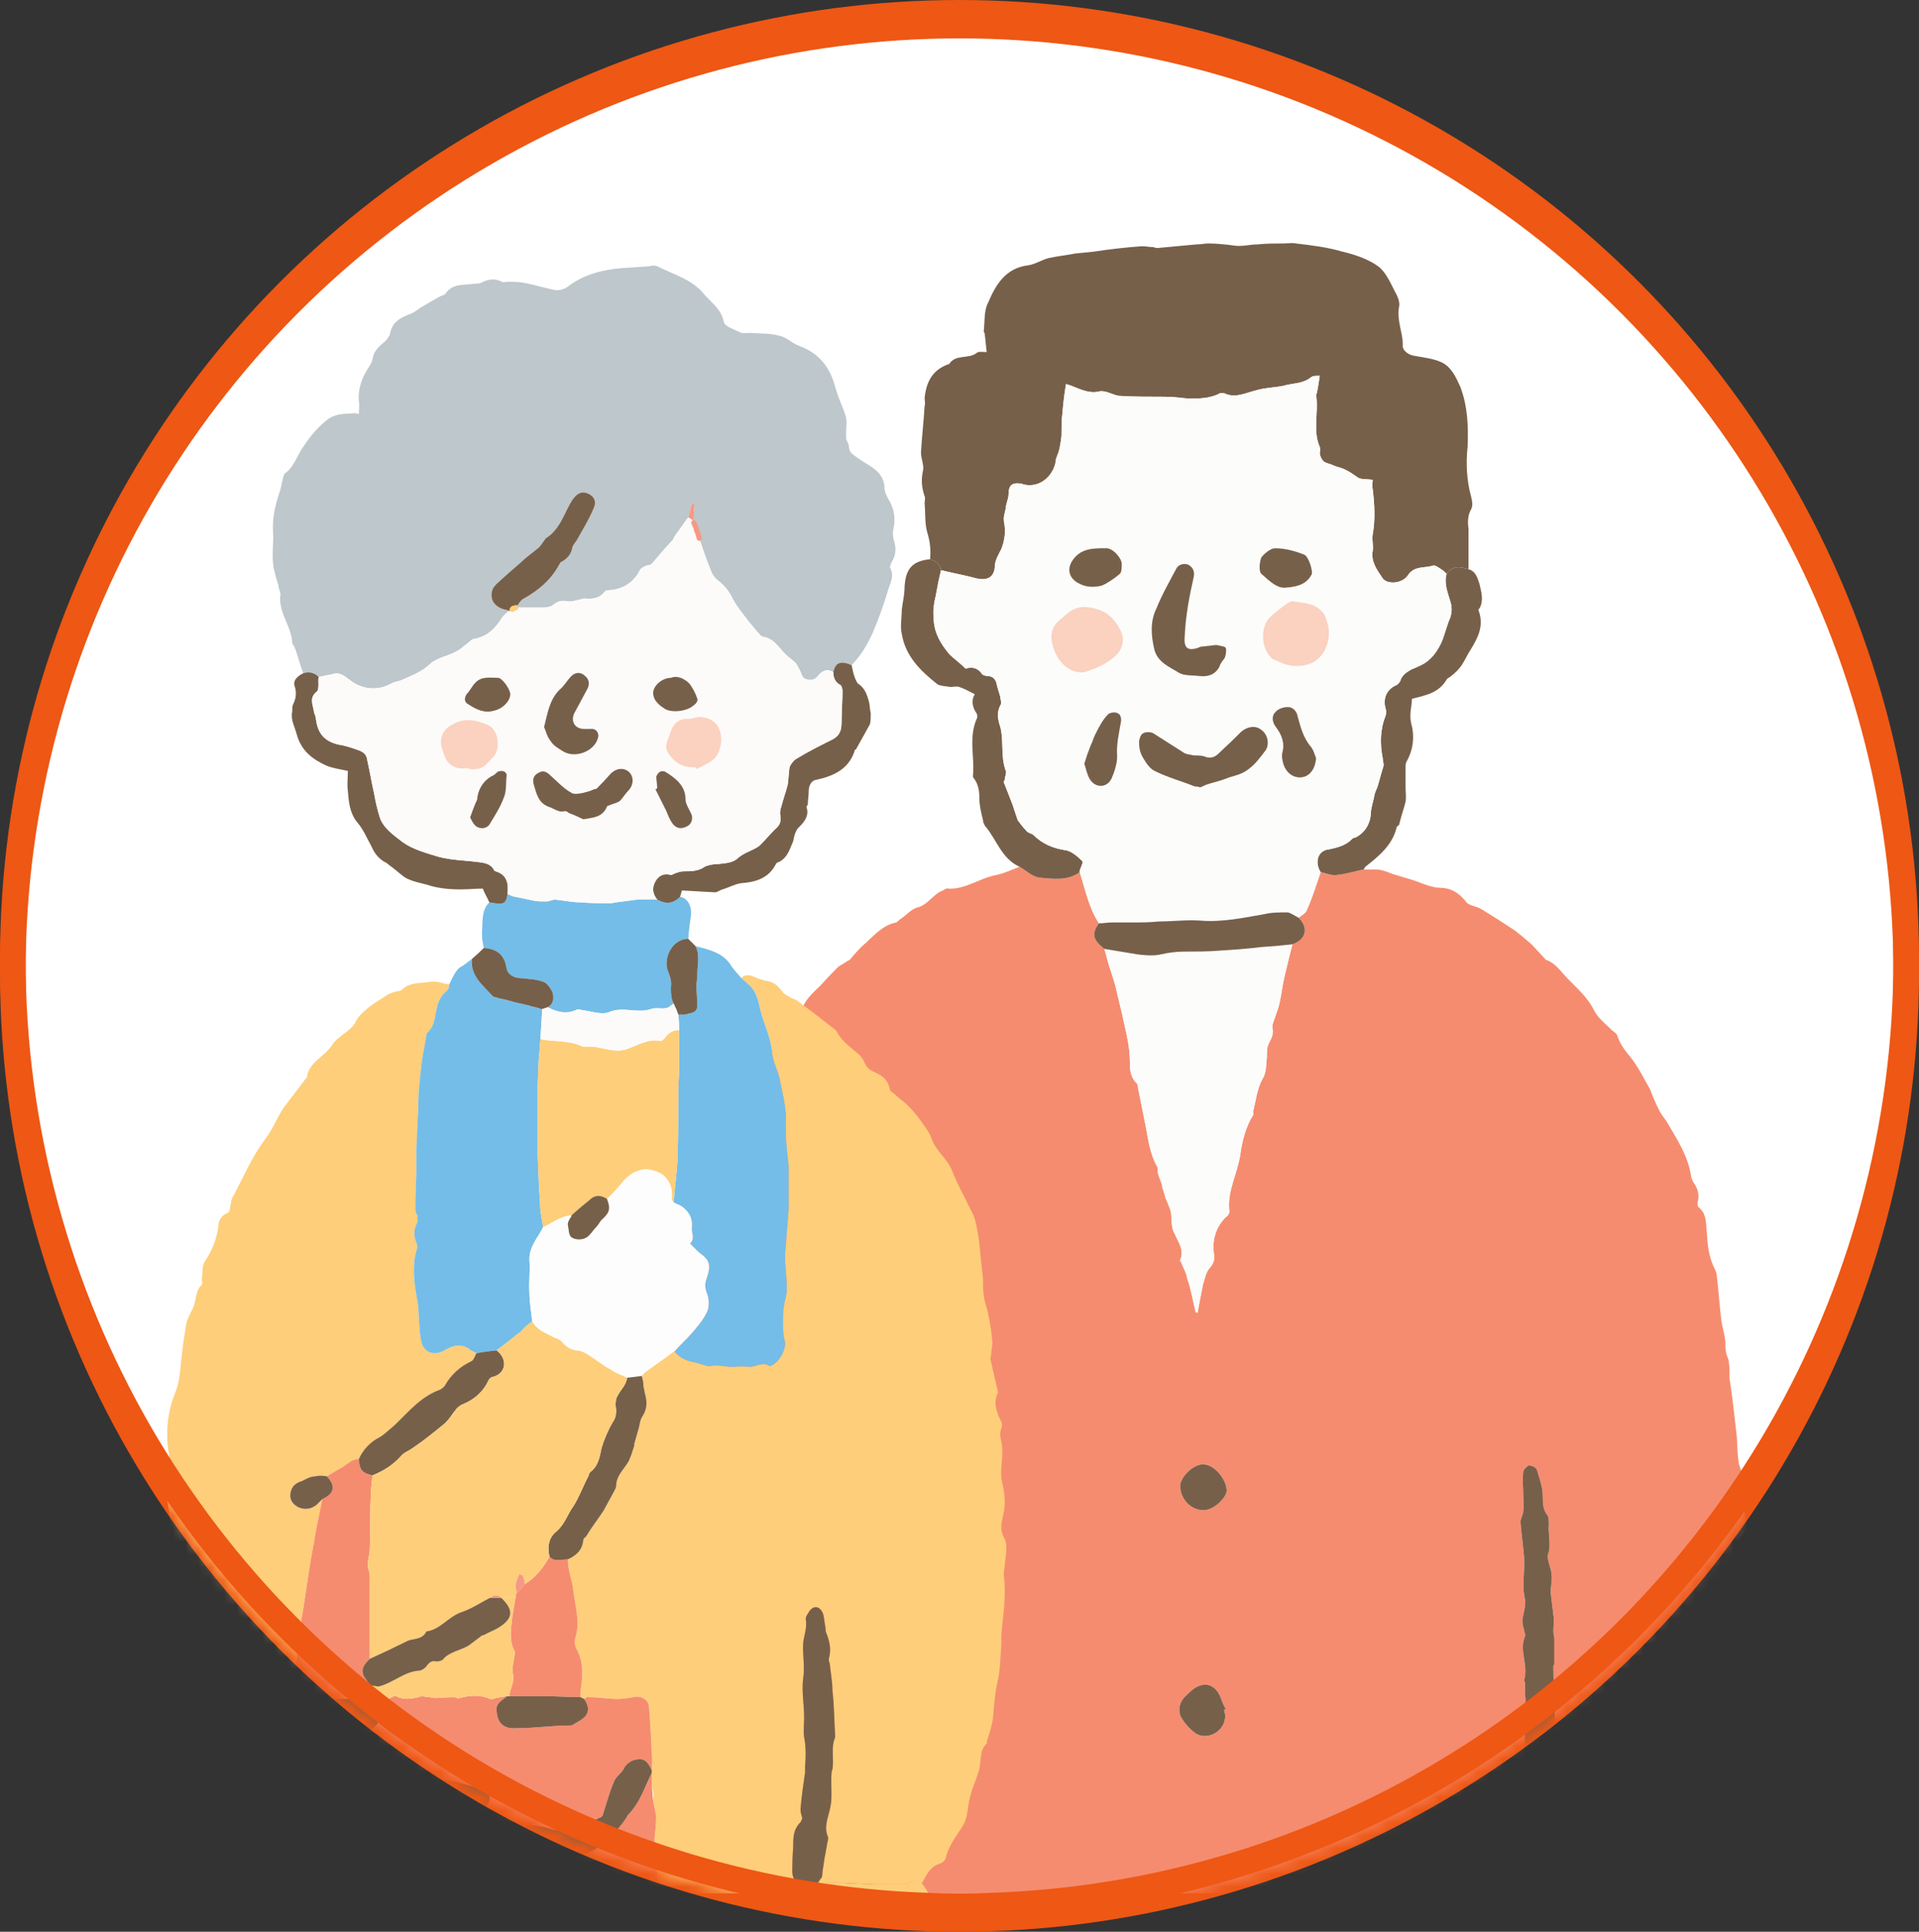 <svg width="150" height="151" viewBox="0 0 150 151" fill="none" xmlns="http://www.w3.org/2000/svg">
<rect x="0" y="0" width="150" height="151" fill="#333333" stroke="none"/>
<circle cx="75" cy="76" r="74" fill="white" stroke="#EE5714" stroke-width="2"/>
<mask id="mask0_229_886" style="mask-type:alpha" maskUnits="userSpaceOnUse" x="0" y="0" width="150" height="150">
<circle cx="75" cy="75" r="75" fill="#D9D9D9"/>
</mask>
<g mask="url(#mask0_229_886)">
<path fill-rule="evenodd" clip-rule="evenodd" d="M136.543 125.673C136.543 125.887 136.614 126.101 136.614 126.244C136.543 127.456 136.472 128.669 136.4 129.882C136.4 130.666 136.472 131.38 136.4 132.164C136.329 133.805 136.115 135.446 136.044 137.157C136.044 137.3 136.044 137.443 136.044 137.585C136.044 138.156 136.02 138.727 135.972 139.297C135.972 139.868 135.972 140.51 135.972 141.152C135.901 141.865 135.901 142.65 135.687 143.363C135.473 144.219 135.544 145.004 135.544 145.86C135.544 146.074 135.687 146.217 135.616 146.359C135.33 146.859 135.259 147.429 135.259 148H121.349C121.302 147.572 121.278 147.168 121.278 146.787C121.278 146.145 121.207 145.503 121.349 144.933C121.563 144.148 121.706 143.435 121.421 142.721C121.349 142.579 121.349 142.365 121.421 142.222C121.563 141.509 121.516 140.819 121.278 140.153C121.278 140.011 121.278 139.797 121.278 139.654C121.349 139.155 121.492 138.727 121.563 138.227C121.635 137.514 121.563 136.801 121.563 136.088C121.563 135.85 121.563 135.612 121.563 135.374C121.563 135.232 121.563 135.113 121.563 135.018C121.516 134.162 121.492 133.306 121.492 132.45C121.444 131.736 121.421 131.047 121.421 130.381C121.421 130.333 121.421 130.286 121.421 130.238C121.421 130.167 121.492 130.096 121.492 130.096C121.492 129.953 121.492 129.81 121.492 129.668C121.492 129.382 121.492 129.073 121.492 128.74C121.492 128.503 121.492 128.289 121.492 128.098C121.492 127.884 121.421 127.742 121.421 127.528C121.421 127.1 121.492 126.672 121.421 126.244C121.349 125.673 121.278 125.031 121.207 124.46C121.207 123.961 121.349 123.533 121.278 123.105C121.278 122.606 120.921 122.035 120.993 121.536C121.278 120.751 120.993 119.966 121.064 119.11C121.064 118.896 121.064 118.54 120.921 118.397C120.493 117.827 120.636 117.185 120.565 116.543C120.493 115.972 120.279 115.401 120.137 114.902C120.065 114.688 119.709 114.545 119.495 114.545C119.352 114.617 119.067 114.902 119.067 115.045C118.995 115.687 119.067 116.329 119.067 116.899C119.067 117.327 119.138 117.684 119.067 118.112C119.067 118.397 118.853 118.683 118.853 118.968C118.924 119.895 119.067 120.894 119.138 121.821C119.209 122.82 118.924 123.89 119.209 125.031C119.281 125.53 119.067 126.101 118.995 126.672C118.995 126.957 119.067 127.171 119.138 127.456C119.138 127.599 119.281 127.813 119.209 127.884C118.71 129.026 119.495 130.167 119.138 131.308C119.138 131.38 119.138 131.451 119.209 131.522C119.209 131.855 119.209 132.188 119.209 132.521C119.257 132.759 119.257 132.996 119.209 133.234C119.209 134.304 119.209 135.303 119.209 136.373C119.138 137.514 118.924 138.655 119.423 139.654C119.495 139.797 119.495 139.939 119.423 140.011C119.067 140.795 119.067 141.509 119.209 142.293C119.209 142.436 119.209 142.579 119.138 142.65C118.853 143.363 118.853 144.077 119.138 144.79C119.209 145.075 119.209 145.432 119.138 145.789C119.067 146.359 118.924 146.859 118.924 147.429C118.924 147.62 118.924 147.81 118.924 148H68.207C68.207 147.643 68.207 147.287 68.136 147.001C67.993 146.074 67.708 145.218 68.136 144.362C68.207 144.219 68.207 144.077 68.207 143.934C68.064 142.935 67.969 141.937 67.922 140.938C67.922 140.296 67.708 139.654 67.922 138.941C68.136 138.156 67.922 137.229 67.922 136.302C67.922 136.159 67.922 136.016 67.922 135.874C67.969 135.493 67.969 135.113 67.922 134.732C67.922 133.781 67.898 132.854 67.85 131.95C67.85 131.903 67.85 131.855 67.85 131.808C67.922 130.952 68.064 130.167 68.064 129.311C68.136 128.526 67.779 127.742 68.136 127.028C68.136 126.886 68.136 126.743 68.064 126.6C67.85 125.744 67.779 124.888 68.136 124.032C68.207 123.89 68.207 123.604 68.136 123.39C68.064 122.891 67.922 122.32 67.922 121.75C67.922 121.108 68.136 120.537 68.207 119.895C68.278 119.253 68.421 118.611 67.993 117.969C67.922 117.898 67.993 117.755 67.993 117.613C67.993 116.757 68.064 115.901 68.064 115.045C68.064 114.902 67.779 114.617 67.636 114.545C67.422 114.545 67.066 114.688 66.994 114.831C66.852 115.473 66.709 116.115 66.566 116.757C66.495 117.185 66.495 117.613 66.424 117.969C66.352 118.326 66.067 118.683 66.067 119.039C66.067 119.895 66.067 120.68 66.067 121.536C66.115 121.774 66.091 121.988 65.996 122.178C65.853 122.962 65.568 123.747 65.924 124.532C65.924 124.603 65.924 124.746 65.924 124.817C65.996 125.816 65.211 126.743 65.71 127.742C65.782 127.813 65.639 127.956 65.639 128.027C65.568 128.312 65.496 128.526 65.496 128.812C65.568 129.81 65.639 130.809 65.639 131.879C65.639 132.878 65.568 133.805 65.496 134.804C65.496 135.018 65.425 135.232 65.425 135.446C65.425 136.373 65.568 137.3 65.568 138.156C65.568 138.798 65.71 139.297 65.853 139.797C65.996 140.296 65.639 140.938 65.639 141.509C65.639 142.151 65.782 142.721 65.568 143.292C65.496 143.577 65.425 143.934 65.568 144.219C65.853 144.933 65.924 145.646 65.853 146.359C65.782 146.93 65.782 147.429 65.782 148H52.015C52.015 147.715 51.991 147.453 51.943 147.215C51.943 147.215 51.943 147.192 51.943 147.144C51.373 146.145 51.801 145.075 51.729 144.005C51.658 143.72 51.587 143.435 51.444 143.149C51.087 142.079 51.301 141.009 51.23 139.939C51.23 139.583 51.159 139.297 51.087 139.012C51.087 138.727 51.016 138.37 51.087 138.085C51.373 136.729 51.087 135.374 50.945 134.019C50.945 133.948 50.873 133.876 50.873 133.805C51.23 132.949 50.731 132.093 50.731 131.237C50.731 130.381 50.588 129.454 50.659 128.598C50.659 127.456 50.731 126.315 50.802 125.102C50.802 125.031 50.873 124.888 50.873 124.817C50.659 123.533 50.873 122.32 51.087 121.108C51.23 120.537 51.23 120.109 50.802 119.681C50.731 119.538 50.731 119.324 50.731 119.11C50.873 118.183 51.016 117.185 51.159 116.257C51.159 116.115 51.087 115.901 51.087 115.758C51.087 115.615 51.016 115.401 51.087 115.259C51.23 114.403 51.373 113.475 51.515 112.619C51.587 112.405 51.515 112.12 51.515 111.906C51.658 110.527 51.824 109.148 52.015 107.769C52.015 107.697 52.086 107.626 52.086 107.626C51.729 106.841 52.3 106.199 52.371 105.486C52.371 105.272 52.371 104.987 52.371 104.773C52.419 104.44 52.466 104.107 52.514 103.774C52.585 103.56 52.657 103.346 52.728 103.061C52.87 101.705 52.871 100.279 53.298 98.995C53.727 97.782 53.655 96.498 54.012 95.357C54.226 94.572 54.44 93.788 54.583 93.003C54.725 92.076 55.153 91.291 55.438 90.435C55.534 90.197 55.629 89.983 55.724 89.793C56.223 88.937 56.794 88.152 57.293 87.225C57.721 86.44 58.078 85.585 58.506 84.8C58.934 84.015 59.29 83.159 59.932 82.517C60.36 82.089 60.646 81.661 60.788 81.019C60.788 80.877 60.931 80.734 61.002 80.663C61.93 80.092 62.429 79.236 62.928 78.38C63.214 77.881 63.713 77.453 64.141 77.025C64.569 76.549 64.997 76.097 65.425 75.669C65.639 75.455 65.853 75.384 66.067 75.241C66.138 75.17 66.281 75.099 66.424 75.027C66.78 74.599 67.208 74.1 67.636 73.743C68.35 73.101 68.992 72.317 70.062 72.103C70.204 72.031 70.276 71.889 70.418 71.817C70.846 71.532 71.203 71.104 71.631 70.961C72.558 70.747 72.915 69.891 73.7 69.606C73.842 69.535 73.985 69.392 74.127 69.463C75.483 69.535 76.624 68.608 77.908 68.394C78.55 68.251 79.121 67.966 79.691 67.751C80.191 68.037 80.69 68.536 81.261 68.607C82.259 68.679 83.401 68.893 84.399 68.18C84.827 69.535 85.113 70.961 85.897 72.174C85.327 72.959 85.398 73.458 86.325 74.171C86.468 74.599 86.539 75.027 86.682 75.455C86.896 76.169 87.181 76.882 87.324 77.667C87.609 78.808 87.871 79.949 88.109 81.091C88.251 81.804 88.323 82.446 88.323 83.159C88.323 83.659 88.394 84.158 88.751 84.586C88.893 84.657 88.965 84.871 88.965 85.085C89.155 86.036 89.345 86.987 89.535 87.938C89.749 89.08 89.892 90.221 90.463 91.22C90.534 91.362 90.463 91.576 90.534 91.79C90.629 92.076 90.724 92.337 90.819 92.575C90.819 92.765 90.867 92.955 90.962 93.146C91.009 93.288 91.057 93.455 91.105 93.645C91.247 94.002 91.461 94.43 91.532 94.786C91.604 95.357 91.532 95.999 91.818 96.427C92.103 97.14 92.603 97.711 92.246 98.496C92.246 98.567 92.246 98.638 92.317 98.638C92.46 99.066 92.745 99.494 92.817 99.993C93.102 100.778 93.244 101.705 93.458 102.561C93.458 102.561 93.53 102.561 93.601 102.633C93.744 101.848 93.886 101.135 94.029 100.422C94.172 99.993 94.243 99.423 94.6 99.066C94.885 98.71 94.956 98.424 94.885 97.996C94.742 96.926 95.028 95.928 95.812 95.143C95.955 95.072 96.098 94.858 96.098 94.715C95.884 93.146 96.74 91.719 96.954 90.221C97.096 89.151 97.382 88.081 97.952 87.154C98.024 87.082 97.952 87.011 97.952 86.868C98.166 86.084 98.238 85.156 98.666 84.372C99.022 83.801 98.951 83.231 99.022 82.66C99.022 82.303 99.022 81.875 99.165 81.59C99.379 81.162 99.593 80.805 99.45 80.306C99.45 80.021 99.593 79.735 99.664 79.521C99.807 79.093 99.95 78.737 100.021 78.38C100.164 77.738 100.235 77.096 100.378 76.454C100.592 75.527 100.806 74.671 101.02 73.815C102.09 73.458 102.304 72.531 101.519 71.746C101.733 71.532 102.09 71.389 102.161 71.104C102.589 70.177 102.874 69.178 103.231 68.18C103.659 68.251 104.087 68.465 104.515 68.394C105.228 68.322 105.87 68.108 106.584 67.966C107.012 67.966 107.368 67.966 107.725 67.966C108.153 68.037 108.509 68.18 108.866 68.322C109.342 68.465 109.817 68.608 110.293 68.75C110.792 68.893 111.22 69.107 111.719 69.249C112.005 69.321 112.219 69.392 112.504 69.392C113.36 69.392 114.002 69.749 114.573 70.462C114.787 70.819 115.429 70.819 115.857 71.104C116.713 71.627 117.569 72.174 118.425 72.745C118.853 73.078 119.281 73.434 119.709 73.815C120.065 74.171 120.422 74.599 120.779 74.956C120.779 74.956 120.779 75.027 120.85 75.027C121.635 75.313 122.063 76.026 122.633 76.597C123.347 77.31 124.131 78.023 124.631 79.022C124.916 79.593 125.486 80.021 125.986 80.52C126.128 80.663 126.342 80.734 126.414 80.948C126.628 81.59 126.984 82.089 127.412 82.588C128.054 83.373 128.482 84.3 128.982 85.156C129.196 85.727 129.41 86.226 129.695 86.797C129.838 87.082 130.052 87.368 130.266 87.653C131.05 89.008 131.978 90.364 132.192 92.004C132.263 92.218 132.334 92.432 132.477 92.575C132.762 93.074 132.834 93.502 132.691 94.002C132.691 94.144 132.691 94.287 132.762 94.358C133.404 94.858 133.333 95.571 133.404 96.213C133.476 97.283 133.547 98.282 134.046 99.209C134.118 99.352 134.189 99.566 134.189 99.708C134.332 100.85 134.403 101.991 134.546 103.203C134.617 103.703 134.76 104.131 134.831 104.63C134.902 104.987 134.831 105.272 134.902 105.557C134.902 105.843 135.045 106.057 135.116 106.342C135.164 106.627 135.188 106.913 135.188 107.198C135.188 107.412 135.188 107.555 135.188 107.769C135.402 109.053 135.544 110.408 135.687 111.692C135.83 112.548 135.758 113.404 135.901 114.26C135.901 114.545 136.115 114.831 136.115 115.116C136.258 116.043 136.258 116.971 136.329 117.898C136.329 118.088 136.353 118.255 136.4 118.397C136.543 119.039 136.614 119.61 136.115 120.109C135.972 120.252 135.972 120.466 136.044 120.68C136.115 121.536 136.258 122.392 136.4 123.248C136.472 124.032 136.472 124.888 136.543 125.673ZM95.67 133.662C95.717 133.662 95.765 133.638 95.812 133.591C95.67 133.353 95.551 133.092 95.456 132.806C95.028 131.594 94.029 131.308 93.03 132.236C92.959 132.307 92.888 132.378 92.817 132.45C92.174 132.949 91.96 133.805 92.46 134.447C92.674 134.804 93.03 135.16 93.387 135.446C94.243 136.088 95.598 135.446 95.741 134.376C95.812 134.162 95.741 133.876 95.67 133.662ZM95.884 116.543C95.884 115.615 94.885 114.474 94.1 114.474C93.316 114.403 92.317 115.401 92.246 116.115C92.246 117.185 93.102 118.041 94.029 118.041C94.742 118.112 95.812 117.185 95.884 116.543Z" fill="#F58C6F"/>
<path d="M73.557 44.569C74.413 44.782 75.197 44.925 76.053 45.139C76.981 45.425 77.694 45.282 77.765 44.283C77.765 43.784 78.051 43.356 78.265 42.928C78.55 42.215 78.621 41.501 78.479 40.788C78.407 40.431 78.55 40.075 78.621 39.718C78.621 39.361 78.835 39.005 78.835 38.648C78.835 38.006 79.049 37.721 79.691 37.792C79.763 37.792 79.905 37.792 79.977 37.863C81.403 38.22 82.473 37.007 82.544 35.866C82.616 35.652 82.687 35.509 82.758 35.295C82.854 34.915 82.925 34.511 82.972 34.083C82.972 33.512 82.972 32.87 83.044 32.3C83.115 31.515 83.186 30.802 83.329 30.017C83.472 30.064 83.614 30.112 83.757 30.16C84.47 30.445 85.184 30.802 85.968 30.587C86.468 30.516 86.967 30.873 87.466 30.944C88.608 31.015 89.82 31.015 91.033 31.015C91.675 31.015 92.246 31.087 92.888 31.158C93.744 31.158 94.6 31.158 95.384 30.73C95.456 30.73 95.598 30.73 95.67 30.73C96.525 31.158 97.31 30.73 98.166 30.516C98.879 30.302 99.593 30.302 100.306 30.16C101.019 29.945 101.804 30.017 102.446 29.517C102.589 29.375 102.803 29.375 103.159 29.375C103.088 29.874 103.017 30.302 102.945 30.659C102.945 30.73 102.874 30.802 102.874 30.873C103.088 32.228 102.589 33.655 103.159 34.939C103.231 35.153 103.159 35.295 103.159 35.438C103.231 35.866 103.445 36.151 103.801 36.223C104.087 36.294 104.301 36.437 104.586 36.508C105.157 36.651 105.585 36.936 106.084 37.293C106.369 37.507 106.797 37.435 107.297 37.507C107.297 37.721 107.225 38.006 107.297 38.22C107.439 39.433 107.511 40.574 107.297 41.787C107.225 42.215 107.368 42.643 107.297 43.071C107.154 43.927 107.653 44.569 108.081 45.211C108.438 45.71 109.651 45.639 110.079 44.925C110.578 44.212 111.363 44.426 112.005 44.212C112.147 44.141 112.433 44.355 112.647 44.497C112.789 44.569 112.932 44.711 113.075 44.854C113.503 44.212 114.145 44.283 114.787 44.497C114.787 43.427 114.787 42.357 114.787 41.359C114.715 40.788 114.715 40.289 115.001 39.789C115.143 39.504 115.072 39.147 115.001 38.862C114.644 37.578 114.573 36.223 114.715 34.939C114.787 33.298 114.715 31.729 114.145 30.231C113.788 29.446 113.431 28.662 112.647 28.305C112.005 28.02 111.291 27.948 110.507 27.805C110.079 27.734 109.579 27.378 109.651 26.95C109.651 25.951 109.151 25.024 109.365 23.954C109.437 23.597 109.223 23.098 109.009 22.741C108.652 22.028 108.295 21.243 107.725 20.815C106.94 20.244 105.87 19.888 104.943 19.674C103.73 19.317 102.517 19.174 101.305 19.032C100.948 18.96 100.663 19.032 100.306 19.032C99.664 19.032 98.951 19.032 98.309 19.103C97.667 19.103 97.025 19.317 96.311 19.174C95.741 19.103 95.099 19.032 94.457 19.032C94.172 19.032 93.886 19.103 93.53 19.103C92.483 19.198 91.461 19.293 90.462 19.388C90.367 19.388 90.272 19.365 90.177 19.317C89.892 19.317 89.535 19.246 89.25 19.246C87.966 19.341 86.706 19.483 85.469 19.674C84.993 19.721 84.518 19.769 84.042 19.816C83.329 19.959 82.616 20.03 81.974 20.173C81.403 20.316 80.904 20.672 80.333 20.744C78.621 20.958 77.837 22.242 77.266 23.597C76.909 24.239 76.981 25.024 76.909 25.808C76.838 25.88 76.981 26.022 76.981 26.165C77.028 26.64 77.076 27.092 77.123 27.52C76.767 27.52 76.481 27.449 76.339 27.591C75.697 28.091 74.698 27.663 74.199 28.448C72.915 28.875 72.415 29.803 72.273 31.087C72.273 31.301 72.344 31.515 72.273 31.729C72.201 32.941 72.059 34.154 71.987 35.367C71.987 35.866 72.273 36.437 72.13 36.865C71.987 37.578 72.059 38.149 72.273 38.791C72.344 38.933 72.273 39.147 72.273 39.361C72.344 40.146 72.273 40.931 72.487 41.644C72.701 42.357 72.772 42.999 72.701 43.713C73.129 43.855 73.485 44.069 73.557 44.569Z" fill="#77604A"/>
<path d="M81.261 68.607C82.259 68.679 83.401 68.893 84.399 68.179C84.399 68.132 84.399 68.084 84.399 68.037C84.471 67.823 84.685 67.395 84.613 67.323C84.257 66.967 83.757 66.539 83.329 66.467C82.331 66.325 81.475 65.968 80.761 65.255C80.547 65.112 80.333 65.112 80.191 64.898C79.977 64.684 79.763 64.399 79.549 64.114C79.406 63.685 79.263 63.258 79.121 62.83C78.907 62.259 78.693 61.76 78.479 61.189C78.407 61.117 78.55 60.975 78.55 60.904C78.55 60.69 78.693 60.404 78.621 60.261C78.193 59.12 78.479 57.908 78.193 56.838C77.979 56.196 77.908 55.696 78.193 55.126C78.336 54.983 78.193 54.698 78.193 54.484C78.122 54.198 77.979 53.842 77.908 53.485C77.837 53.128 77.623 52.843 77.195 52.843C77.052 52.843 76.838 52.772 76.767 52.7C76.41 52.13 75.839 52.13 75.483 52.272C74.983 51.773 74.555 51.488 74.199 51.131C73.557 50.346 73.057 49.562 72.986 48.492C72.986 48.206 72.915 47.85 72.986 47.565C72.986 47.136 73.129 46.709 73.2 46.281C73.295 45.71 73.414 45.139 73.557 44.569C73.485 44.069 73.129 43.855 72.701 43.712C71.274 43.855 70.775 44.497 70.704 45.924C70.704 46.495 70.561 47.065 70.49 47.636C70.49 48.278 70.347 48.991 70.49 49.562C70.775 51.274 71.916 52.415 73.272 53.485C73.486 53.628 73.913 53.628 74.27 53.699C74.484 53.699 74.769 53.628 74.983 53.699C75.411 53.842 75.768 54.056 76.196 54.27C75.911 54.698 75.982 55.268 76.339 55.768C76.41 55.91 76.41 56.124 76.339 56.196C75.697 57.694 76.196 59.192 76.053 60.618C76.053 60.69 76.053 60.832 76.125 60.832C76.481 61.331 76.553 61.831 76.553 62.401C76.553 62.972 76.695 63.543 76.838 64.114C76.838 64.256 76.909 64.399 76.981 64.541C77.908 65.611 78.265 67.109 79.691 67.751C80.191 68.037 80.69 68.536 81.261 68.607Z" fill="#77604A"/>
<path d="M113.075 44.854C112.861 45.567 113.146 46.281 113.36 46.994C113.503 47.422 113.503 47.85 113.36 48.278C113.075 48.92 112.932 49.633 112.647 50.275C112.433 50.703 112.147 51.202 111.719 51.559C111.363 51.916 110.792 52.13 110.293 52.344C109.936 52.558 109.579 52.772 109.437 53.271C109.365 53.342 109.294 53.485 109.151 53.556C108.438 53.842 108.081 54.555 108.295 55.34C108.367 55.554 108.367 55.768 108.295 55.982C107.867 57.052 107.867 58.193 108.081 59.263C108.081 59.477 108.153 59.62 108.153 59.834C108.01 60.309 107.867 60.808 107.725 61.331C107.653 61.617 107.511 61.831 107.439 62.116C107.368 62.615 107.154 63.115 107.154 63.614C107.083 64.47 106.655 65.112 105.941 65.469C105.799 65.469 105.727 65.54 105.656 65.611C105.157 66.111 104.515 66.253 103.873 66.396C103.017 66.467 102.731 67.395 103.231 68.179C103.659 68.251 104.087 68.465 104.515 68.393C105.228 68.322 105.87 68.108 106.583 67.965C106.655 67.894 106.655 67.823 106.726 67.751C107.725 66.967 108.795 66.111 109.151 64.755C109.151 64.613 109.294 64.541 109.365 64.47C109.508 63.828 109.722 63.258 109.865 62.687C109.936 62.259 109.865 61.902 109.865 61.474C109.865 60.999 109.865 60.523 109.865 60.047C109.865 59.834 109.865 59.691 109.936 59.548C110.507 58.55 110.578 57.48 110.293 56.481C110.15 55.768 110.364 55.197 110.364 54.626C111.434 54.341 112.433 54.198 113.075 53.128C113.146 52.986 113.289 52.986 113.431 52.843C113.717 52.629 114.002 52.344 114.216 52.058C114.501 51.63 114.715 51.131 115.001 50.703C115.571 49.776 115.999 48.848 115.571 47.707C115.571 47.707 115.571 47.564 115.643 47.564C115.999 46.922 115.785 46.281 115.643 45.639C115.5 45.211 115.357 44.64 114.787 44.497C114.145 44.283 113.503 44.212 113.075 44.854Z" fill="#77604A"/>
<path fill-rule="evenodd" clip-rule="evenodd" d="M103.231 68.179C102.874 69.178 102.589 70.177 102.161 71.104C102.09 71.389 101.733 71.532 101.519 71.746C101.234 71.603 100.948 71.389 100.663 71.318C100.021 71.318 99.379 71.318 98.808 71.461C97.168 71.746 95.527 72.103 93.815 71.96C92.674 71.889 91.604 72.031 90.534 72.031C89.892 72.103 89.321 72.103 88.751 72.103C88.109 72.103 87.538 72.103 86.967 72.103C86.611 72.103 86.254 72.174 85.897 72.174C85.112 70.961 84.827 69.535 84.399 68.179C84.399 68.132 84.399 68.084 84.399 68.037C84.471 67.823 84.684 67.395 84.613 67.323C84.257 66.967 83.757 66.539 83.329 66.467C82.331 66.325 81.475 65.968 80.761 65.255C80.547 65.112 80.333 65.112 80.191 64.898C79.977 64.684 79.763 64.399 79.549 64.113C79.406 63.685 79.263 63.257 79.121 62.83C78.907 62.259 78.693 61.76 78.479 61.189C78.407 61.117 78.55 60.975 78.55 60.904C78.55 60.69 78.693 60.404 78.621 60.261C78.193 59.12 78.479 57.907 78.193 56.838C77.979 56.196 77.908 55.696 78.193 55.126C78.336 54.983 78.193 54.698 78.193 54.484C78.122 54.198 77.979 53.842 77.908 53.485C77.837 53.128 77.623 52.843 77.195 52.843C77.052 52.843 76.838 52.772 76.767 52.7C76.41 52.13 75.839 52.13 75.483 52.272C74.983 51.773 74.555 51.488 74.199 51.131C73.557 50.346 73.057 49.562 72.986 48.492C72.986 48.206 72.915 47.85 72.986 47.564C72.986 47.136 73.129 46.708 73.2 46.28C73.295 45.71 73.414 45.139 73.557 44.569C74.413 44.782 75.197 44.925 76.053 45.139C76.981 45.424 77.694 45.282 77.765 44.283C77.765 43.784 78.051 43.356 78.265 42.928C78.55 42.215 78.621 41.501 78.479 40.788C78.407 40.431 78.55 40.075 78.621 39.718C78.621 39.361 78.835 39.005 78.835 38.648C78.835 38.006 79.049 37.721 79.691 37.792C79.763 37.792 79.905 37.792 79.977 37.863C81.403 38.22 82.473 37.007 82.545 35.866C82.616 35.652 82.687 35.509 82.759 35.295C82.854 34.915 82.925 34.511 82.973 34.083C82.973 33.512 82.973 32.87 83.044 32.299C83.115 31.515 83.187 30.801 83.329 30.017C83.472 30.064 83.615 30.112 83.757 30.159C84.471 30.445 85.184 30.801 85.969 30.587C86.468 30.516 86.967 30.873 87.466 30.944C88.608 31.015 89.82 31.015 91.033 31.015C91.675 31.015 92.246 31.087 92.888 31.158C93.744 31.158 94.6 31.158 95.384 30.73C95.456 30.73 95.598 30.73 95.67 30.73C96.526 31.158 97.31 30.73 98.166 30.516C98.88 30.302 99.593 30.302 100.306 30.159C101.02 29.945 101.804 30.017 102.446 29.517C102.589 29.375 102.803 29.375 103.16 29.375C103.088 29.874 103.017 30.302 102.946 30.659C102.946 30.73 102.874 30.801 102.874 30.873C103.088 32.228 102.589 33.655 103.16 34.939C103.231 35.153 103.16 35.295 103.16 35.438C103.231 35.866 103.445 36.151 103.802 36.223C104.087 36.294 104.301 36.437 104.586 36.508C105.157 36.651 105.585 36.936 106.084 37.293C106.369 37.507 106.797 37.435 107.297 37.507C107.297 37.721 107.225 38.006 107.297 38.22C107.439 39.433 107.511 40.574 107.297 41.786C107.225 42.215 107.368 42.642 107.297 43.071C107.154 43.926 107.653 44.569 108.081 45.211C108.438 45.71 109.651 45.638 110.079 44.925C110.578 44.212 111.363 44.426 112.005 44.212C112.147 44.141 112.433 44.355 112.647 44.497C112.789 44.569 112.932 44.711 113.075 44.854C112.861 45.567 113.146 46.28 113.36 46.994C113.503 47.422 113.503 47.85 113.36 48.278C113.075 48.92 112.932 49.633 112.647 50.275C112.433 50.703 112.147 51.202 111.719 51.559C111.363 51.916 110.792 52.13 110.293 52.344C109.936 52.558 109.579 52.772 109.437 53.271C109.365 53.342 109.294 53.485 109.151 53.556C108.438 53.842 108.081 54.555 108.295 55.34C108.367 55.554 108.367 55.768 108.295 55.982C107.867 57.052 107.867 58.193 108.081 59.263C108.081 59.477 108.153 59.62 108.153 59.834C108.01 60.309 107.867 60.808 107.725 61.331C107.653 61.617 107.511 61.831 107.439 62.116C107.368 62.615 107.154 63.115 107.154 63.614C107.083 64.47 106.655 65.112 105.941 65.469C105.799 65.469 105.727 65.54 105.656 65.611C105.157 66.111 104.515 66.253 103.873 66.396C103.017 66.467 102.732 67.395 103.231 68.179ZM98.594 44.854C99.236 45.424 99.878 46.066 100.592 45.924C101.59 45.852 102.161 45.567 102.518 44.925C102.66 44.711 102.304 43.498 101.947 43.356C101.234 43.071 100.449 42.856 99.664 42.856C99.308 42.856 98.808 43.285 98.594 43.57C98.452 43.926 98.38 44.64 98.594 44.854ZM91.96 44.426C91.39 45.496 90.819 46.494 90.391 47.564C89.892 48.563 89.963 49.704 90.248 50.846C90.534 51.773 91.39 52.13 92.103 52.558C92.531 52.843 93.173 52.772 93.744 52.843C94.386 52.914 94.956 52.772 95.313 52.13C95.384 51.844 95.598 51.63 95.741 51.416C95.812 51.202 95.884 50.846 95.812 50.632C95.67 50.489 95.313 50.489 95.099 50.418C94.885 50.418 94.6 50.489 94.386 50.489C94.1 50.56 93.886 50.489 93.672 50.632C92.816 50.917 92.531 50.632 92.602 49.776C92.674 48.135 92.959 46.637 93.316 45.068C93.387 44.64 93.244 44.355 92.888 44.141C92.531 43.998 92.103 44.141 91.96 44.426ZM83.757 43.926C83.401 44.569 83.615 45.211 84.257 45.567C84.898 45.924 85.469 45.924 86.111 45.781C86.611 45.567 87.11 45.211 87.538 44.854C87.68 44.711 87.68 44.355 87.68 44.069C87.68 43.641 86.967 42.785 86.397 42.856C85.398 42.856 84.399 42.856 83.757 43.926ZM87.395 55.768C87.181 55.625 86.753 55.696 86.611 55.839C86.183 56.267 85.897 56.838 85.612 57.408C85.469 57.694 85.398 57.979 85.255 58.264C85.065 58.74 84.898 59.215 84.756 59.691C84.898 60.119 84.97 60.547 85.184 60.904C85.612 61.617 86.539 61.617 86.896 60.832C87.11 60.333 87.324 59.691 87.324 59.12C87.252 58.193 87.466 57.337 87.609 56.481C87.68 56.267 87.609 55.839 87.395 55.768ZM87.68 49.49C87.395 48.777 86.825 48.064 86.183 47.778C85.326 47.422 84.328 47.208 83.472 47.921C82.83 48.492 82.117 48.848 82.188 49.918C82.259 50.917 83.044 52.629 84.684 52.558C85.469 52.344 86.397 51.987 87.181 51.274C87.752 50.774 87.894 49.99 87.68 49.49ZM98.594 57.052C98.166 56.695 97.524 56.766 97.025 57.194C96.454 57.765 95.86 58.336 95.242 58.906C94.956 59.191 94.671 59.263 94.314 59.191C94.029 59.049 93.601 59.049 93.316 59.049C93.03 58.977 92.745 58.977 92.531 58.835C91.746 58.336 90.962 57.836 90.177 57.337C89.963 57.194 89.535 57.194 89.321 57.337C89.178 57.408 89.036 57.765 89.036 58.05C89.036 58.407 89.107 58.835 89.321 59.191C89.535 59.548 89.82 60.047 90.248 60.261C91.247 60.761 92.317 61.046 93.387 61.474C93.458 61.474 93.601 61.474 93.815 61.545C94.029 61.474 94.243 61.331 94.528 61.26C95.028 61.117 95.598 60.975 96.098 60.761C96.597 60.618 97.168 60.475 97.596 60.119C98.095 59.762 98.523 59.191 98.951 58.621C99.236 58.121 99.094 57.408 98.594 57.052ZM99.308 51.345C99.355 51.44 99.45 51.511 99.593 51.559C100.092 51.773 100.592 52.058 101.234 52.058C102.874 52.13 103.73 51.06 103.873 49.704C103.873 49.419 103.873 49.062 103.802 48.848C103.659 48.42 103.588 47.992 103.302 47.778C102.732 47.136 101.876 47.136 101.02 46.994C100.948 46.994 100.734 47.065 100.663 47.136C100.164 47.493 99.593 47.921 99.165 48.349C98.523 49.134 98.594 50.632 99.308 51.345ZM101.733 60.761C102.375 60.69 102.803 60.119 102.874 59.263C102.732 58.906 102.66 58.55 102.375 58.264C101.876 57.622 101.662 56.838 101.448 56.053C101.376 55.625 101.091 55.268 100.663 55.268C100.306 55.268 99.878 55.411 99.664 55.696C99.379 55.982 99.45 56.481 99.736 56.838C100.164 57.408 100.449 58.05 100.235 58.835C100.164 59.12 100.235 59.406 100.306 59.691C100.52 60.404 101.091 60.832 101.733 60.761Z" fill="#FCFCFB"/>
<path d="M98.594 74.029C97.453 74.171 96.383 74.243 95.242 74.314C94.386 74.385 93.458 74.385 92.531 74.385C91.96 74.385 91.39 74.457 90.748 74.599C90.177 74.742 89.464 74.671 88.893 74.599C88.037 74.457 87.181 74.314 86.325 74.171C86.468 74.599 86.539 75.027 86.682 75.455C86.896 76.168 87.181 76.882 87.324 77.666C87.609 78.808 87.871 79.949 88.108 81.09C88.251 81.804 88.322 82.446 88.322 83.159C88.322 83.658 88.394 84.158 88.75 84.586C88.893 84.657 88.964 84.871 88.964 85.085C89.155 86.036 89.345 86.987 89.535 87.938C89.749 89.08 89.892 90.221 90.462 91.22C90.534 91.362 90.462 91.576 90.534 91.79C90.629 92.076 90.724 92.337 90.819 92.575C90.867 92.765 90.914 92.955 90.962 93.145C91.009 93.288 91.057 93.455 91.104 93.645C91.247 94.001 91.461 94.43 91.532 94.786C91.604 95.357 91.532 95.999 91.818 96.427C92.103 97.14 92.602 97.711 92.246 98.495C92.246 98.567 92.246 98.638 92.317 98.638C92.46 99.066 92.745 99.494 92.816 99.993C93.102 100.778 93.244 101.705 93.458 102.561C93.458 102.561 93.53 102.561 93.601 102.633C93.744 101.848 93.886 101.135 94.029 100.421C94.172 99.993 94.243 99.423 94.6 99.066C94.885 98.709 94.956 98.424 94.885 97.996C94.742 96.926 95.028 95.927 95.812 95.143C95.955 95.072 96.098 94.858 96.098 94.715C95.884 93.145 96.74 91.719 96.954 90.221C97.096 89.151 97.382 88.081 97.952 87.154C98.024 87.082 97.952 87.011 97.952 86.868C98.166 86.084 98.238 85.156 98.666 84.372C99.022 83.801 98.951 83.23 99.022 82.66C99.022 82.303 99.022 81.875 99.165 81.59C99.379 81.162 99.593 80.805 99.45 80.306C99.45 80.02 99.593 79.735 99.664 79.521C99.807 79.093 99.95 78.737 100.021 78.38C100.164 77.738 100.235 77.096 100.378 76.454C100.592 75.526 100.806 74.671 101.02 73.815C100.211 73.91 99.403 73.981 98.594 74.029Z" fill="#FCFCFB"/>
<path d="M68.135 144.362C68.207 144.219 68.207 144.076 68.207 143.934C68.064 142.935 67.969 141.936 67.921 140.938C67.921 140.296 67.707 139.654 67.921 138.94C68.135 138.156 67.921 137.228 67.921 136.301C67.921 136.159 67.921 136.016 67.921 135.873C67.969 135.493 67.969 135.112 67.921 134.732C67.921 133.781 67.898 132.853 67.85 131.95C67.85 131.902 67.85 131.855 67.85 131.807C67.921 130.951 68.064 130.167 68.064 129.311C68.135 128.526 67.779 127.741 68.135 127.028C68.135 126.885 68.135 126.743 68.064 126.6C67.85 125.744 67.779 124.888 68.135 124.032C68.207 123.889 68.207 123.604 68.135 123.39C68.064 122.891 67.921 122.32 67.921 121.749C67.921 121.107 68.135 120.537 68.207 119.895C68.278 119.253 68.421 118.611 67.993 117.969C67.921 117.898 67.993 117.755 67.993 117.612C67.993 116.756 68.064 115.9 68.064 115.044C68.064 114.902 67.779 114.616 67.636 114.545C67.422 114.545 67.066 114.688 66.994 114.83C66.852 115.472 66.709 116.114 66.566 116.756C66.495 117.184 66.495 117.612 66.424 117.969C66.352 118.326 66.067 118.682 66.067 119.039C66.067 119.895 66.067 120.679 66.067 121.535C66.114 121.773 66.091 121.987 65.996 122.177C65.853 122.962 65.567 123.747 65.924 124.531C65.924 124.603 65.924 124.745 65.924 124.817C65.996 125.815 65.211 126.743 65.71 127.741C65.781 127.813 65.639 127.955 65.639 128.027C65.567 128.312 65.496 128.526 65.496 128.811C65.567 129.81 65.639 130.809 65.639 131.879C65.639 132.877 65.567 133.805 65.496 134.803C65.496 135.017 65.425 135.231 65.425 135.445C65.425 136.373 65.567 137.3 65.567 138.156C65.567 138.798 65.71 139.297 65.853 139.796C65.996 140.296 65.639 140.938 65.639 141.508C65.639 142.15 65.781 142.721 65.567 143.292C65.496 143.577 65.425 143.934 65.567 144.219C65.853 144.932 65.924 145.646 65.853 146.359C65.781 146.93 65.781 147.429 65.781 148H68.207C68.207 147.643 68.207 147.286 68.135 147.001C67.993 146.074 67.707 145.218 68.135 144.362Z" fill="#77604A"/>
<path d="M121.349 144.932C121.563 144.148 121.706 143.434 121.421 142.721C121.349 142.578 121.349 142.364 121.421 142.222C121.563 141.508 121.516 140.819 121.278 140.153C121.278 140.01 121.278 139.796 121.278 139.654C121.349 139.154 121.492 138.726 121.563 138.227C121.635 137.514 121.563 136.8 121.563 136.087C121.563 135.849 121.563 135.612 121.563 135.374C121.563 135.279 121.563 135.16 121.563 135.017C121.516 134.161 121.492 133.305 121.492 132.449C121.444 131.736 121.421 131.046 121.421 130.381C121.421 130.333 121.421 130.286 121.421 130.238C121.421 130.167 121.492 130.095 121.492 130.095C121.492 129.953 121.492 129.81 121.492 129.667C121.492 129.382 121.492 129.073 121.492 128.74C121.492 128.502 121.492 128.288 121.492 128.098C121.492 127.884 121.421 127.741 121.421 127.527C121.421 127.099 121.492 126.671 121.421 126.243C121.349 125.673 121.278 125.031 121.207 124.46C121.207 123.961 121.349 123.533 121.278 123.105C121.278 122.605 120.921 122.035 120.993 121.535C121.278 120.751 120.993 119.966 121.064 119.11C121.064 118.896 121.064 118.54 120.921 118.397C120.493 117.826 120.636 117.184 120.565 116.542C120.493 115.972 120.279 115.401 120.137 114.902C120.065 114.688 119.709 114.545 119.495 114.545C119.352 114.616 119.067 114.902 119.067 115.044C118.995 115.686 119.067 116.328 119.067 116.899C119.067 117.327 119.138 117.684 119.067 118.112C119.067 118.397 118.853 118.682 118.853 118.968C118.924 119.895 119.067 120.893 119.138 121.821C119.209 122.819 118.924 123.889 119.209 125.031C119.281 125.53 119.067 126.101 118.995 126.671C118.995 126.957 119.067 127.171 119.138 127.456C119.138 127.599 119.281 127.813 119.209 127.884C118.71 129.025 119.495 130.167 119.138 131.308C119.138 131.379 119.138 131.451 119.209 131.522C119.209 131.855 119.209 132.188 119.209 132.521C119.257 132.758 119.257 132.996 119.209 133.234C119.209 134.304 119.209 135.303 119.209 136.373C119.138 137.514 118.924 138.655 119.423 139.654C119.495 139.796 119.495 139.939 119.423 140.01C119.067 140.795 119.067 141.508 119.209 142.293C119.209 142.436 119.209 142.578 119.138 142.65C118.853 143.363 118.853 144.076 119.138 144.79C119.209 145.075 119.209 145.432 119.138 145.788C119.067 146.359 118.924 146.858 118.924 147.429C118.924 147.619 118.924 147.809 118.924 148H121.349C121.302 147.572 121.278 147.167 121.278 146.787C121.278 146.145 121.207 145.503 121.349 144.932Z" fill="#77604A"/>
<path d="M100.663 71.318C100.021 71.318 99.379 71.318 98.808 71.461C97.168 71.746 95.527 72.103 93.815 71.96C92.674 71.889 91.604 72.031 90.534 72.031C89.892 72.103 89.321 72.103 88.75 72.103C88.108 72.103 87.538 72.103 86.967 72.103C86.61 72.103 86.254 72.174 85.897 72.174C85.326 72.959 85.398 73.458 86.325 74.171C87.181 74.314 88.037 74.457 88.893 74.599C89.464 74.671 90.177 74.742 90.748 74.599C91.39 74.457 91.96 74.385 92.531 74.385C93.458 74.385 94.386 74.385 95.242 74.314C96.383 74.243 97.453 74.171 98.594 74.029C99.403 73.981 100.211 73.91 101.019 73.815C102.089 73.458 102.303 72.531 101.519 71.746C101.233 71.603 100.948 71.389 100.663 71.318Z" fill="#77604A"/>
<path d="M95.456 132.806C95.028 131.594 94.029 131.308 93.03 132.236C92.959 132.307 92.888 132.378 92.816 132.449C92.174 132.949 91.96 133.805 92.46 134.447C92.674 134.803 93.03 135.16 93.387 135.445C94.243 136.087 95.598 135.445 95.741 134.375C95.812 134.161 95.741 133.876 95.67 133.662C95.717 133.662 95.765 133.638 95.812 133.591C95.67 133.353 95.551 133.091 95.456 132.806Z" fill="#77604A"/>
<path d="M94.1 114.474C93.316 114.403 92.317 115.401 92.246 116.115C92.246 117.185 93.102 118.041 94.029 118.041C94.742 118.112 95.812 117.185 95.884 116.543C95.884 115.615 94.885 114.474 94.1 114.474Z" fill="#77604A"/>
<path d="M98.594 57.052C98.166 56.695 97.524 56.766 97.025 57.194C96.454 57.765 95.86 58.336 95.242 58.906C94.956 59.192 94.671 59.263 94.314 59.192C94.029 59.049 93.601 59.049 93.316 59.049C93.03 58.978 92.745 58.978 92.531 58.835C91.746 58.336 90.962 57.836 90.177 57.337C89.963 57.194 89.535 57.194 89.321 57.337C89.178 57.408 89.036 57.765 89.036 58.05C89.036 58.407 89.107 58.835 89.321 59.192C89.535 59.548 89.82 60.048 90.248 60.262C91.247 60.761 92.317 61.046 93.387 61.474C93.458 61.474 93.601 61.474 93.815 61.546C94.029 61.474 94.243 61.332 94.528 61.26C95.028 61.118 95.598 60.975 96.098 60.761C96.597 60.618 97.168 60.476 97.596 60.119C98.095 59.762 98.523 59.192 98.951 58.621C99.236 58.122 99.094 57.408 98.594 57.052Z" fill="#77604A"/>
<path d="M90.249 50.846C90.534 51.773 91.39 52.13 92.103 52.558C92.531 52.843 93.173 52.772 93.744 52.843C94.386 52.914 94.956 52.772 95.313 52.13C95.384 51.844 95.598 51.63 95.741 51.416C95.812 51.203 95.884 50.846 95.812 50.632C95.67 50.489 95.313 50.489 95.099 50.418C94.885 50.418 94.6 50.489 94.386 50.489C94.1 50.561 93.886 50.489 93.672 50.632C92.816 50.917 92.531 50.632 92.602 49.776C92.674 48.135 92.959 46.637 93.316 45.068C93.387 44.64 93.244 44.355 92.888 44.141C92.531 43.998 92.103 44.141 91.96 44.426C91.39 45.496 90.819 46.495 90.391 47.565C89.892 48.563 89.963 49.705 90.249 50.846Z" fill="#77604A"/>
<path d="M86.183 47.778C85.326 47.422 84.328 47.208 83.472 47.921C82.83 48.492 82.117 48.848 82.188 49.918C82.259 50.917 83.044 52.629 84.684 52.558C85.469 52.344 86.397 51.987 87.181 51.274C87.752 50.774 87.894 49.99 87.68 49.49C87.395 48.777 86.825 48.064 86.183 47.778Z" fill="#FBD1C0"/>
<path d="M101.233 52.058C102.874 52.13 103.73 51.06 103.873 49.704C103.873 49.419 103.873 49.062 103.801 48.848C103.659 48.42 103.587 47.992 103.302 47.778C102.731 47.136 101.875 47.136 101.019 46.994C100.948 46.994 100.734 47.065 100.663 47.136C100.164 47.493 99.593 47.921 99.165 48.349C98.523 49.134 98.594 50.632 99.308 51.345C99.355 51.44 99.45 51.511 99.593 51.559C100.092 51.773 100.591 52.058 101.233 52.058Z" fill="#FBD1C0"/>
<path d="M102.874 59.263C102.731 58.906 102.66 58.55 102.375 58.264C101.875 57.622 101.661 56.838 101.447 56.053C101.376 55.625 101.091 55.268 100.663 55.268C100.306 55.268 99.878 55.411 99.664 55.696C99.379 55.982 99.45 56.481 99.736 56.838C100.163 57.408 100.449 58.05 100.235 58.835C100.164 59.12 100.235 59.406 100.306 59.691C100.52 60.404 101.091 60.832 101.733 60.761C102.375 60.69 102.803 60.119 102.874 59.263Z" fill="#77604A"/>
<path d="M86.611 55.839C86.183 56.267 85.897 56.838 85.612 57.408C85.469 57.694 85.398 57.979 85.255 58.264C85.065 58.74 84.898 59.215 84.756 59.691C84.898 60.119 84.97 60.547 85.184 60.904C85.612 61.617 86.539 61.617 86.896 60.832C87.11 60.333 87.324 59.691 87.324 59.12C87.252 58.193 87.466 57.337 87.609 56.481C87.68 56.267 87.609 55.839 87.395 55.768C87.181 55.625 86.753 55.696 86.611 55.839Z" fill="#77604A"/>
<path d="M100.592 45.924C101.59 45.852 102.161 45.567 102.518 44.925C102.66 44.711 102.304 43.499 101.947 43.356C101.234 43.071 100.449 42.857 99.664 42.857C99.308 42.857 98.808 43.285 98.594 43.57C98.452 43.926 98.38 44.64 98.594 44.854C99.236 45.425 99.878 46.066 100.592 45.924Z" fill="#77604A"/>
<path d="M84.257 45.567C84.898 45.924 85.469 45.924 86.111 45.781C86.611 45.567 87.11 45.21 87.538 44.854C87.68 44.711 87.68 44.355 87.68 44.069C87.68 43.641 86.967 42.785 86.397 42.856C85.398 42.856 84.399 42.856 83.757 43.926C83.4 44.569 83.615 45.21 84.257 45.567Z" fill="#77604A"/>
<path fill-rule="evenodd" clip-rule="evenodd" d="M63.856 147.643C63.761 147.738 63.665 147.857 63.57 148H51.373C51.373 147.905 51.373 147.81 51.373 147.715C51.444 147.429 51.444 147.144 51.373 146.859C51.301 145.789 51.158 144.79 51.158 143.791C51.23 142.935 51.373 142.151 51.158 141.295C51.111 141.057 51.063 140.819 51.016 140.581C51.063 140.534 51.087 140.463 51.087 140.367C51.087 140.082 51.016 139.868 50.944 139.583C50.944 139.25 50.944 138.917 50.944 138.584C50.944 138.489 50.944 138.418 50.944 138.37C50.944 137.942 51.016 137.514 50.944 137.086C50.897 135.85 50.826 134.637 50.73 133.448C50.73 133.401 50.73 133.377 50.73 133.377C50.659 132.806 50.017 132.521 49.518 132.664C49.09 132.735 48.662 132.806 48.305 132.806C47.521 132.806 46.807 132.664 46.023 132.664C45.88 132.592 45.809 132.735 45.666 132.806C45.571 132.759 45.476 132.711 45.381 132.664C45.381 132.521 45.381 132.354 45.381 132.164C45.523 131.094 45.666 130.024 45.095 128.954C44.953 128.74 44.881 128.312 44.953 128.098C45.381 126.814 44.953 125.53 44.81 124.318C44.739 123.533 44.382 122.748 44.382 121.892C45.024 121.607 45.523 121.179 45.595 120.394C45.595 120.252 45.737 120.18 45.809 120.109C46.237 119.396 46.736 118.754 47.164 118.112C47.449 117.613 47.734 117.042 48.02 116.543C48.091 116.4 48.163 116.257 48.163 116.186C48.163 115.33 48.804 114.831 49.161 114.189C49.304 113.856 49.423 113.523 49.518 113.19C49.565 113.095 49.589 112.976 49.589 112.833C49.684 112.5 49.779 112.167 49.874 111.835C50.017 111.407 50.017 110.979 50.231 110.693C50.588 110.123 50.588 109.623 50.445 109.053C50.374 108.839 50.374 108.625 50.303 108.411C50.303 108.125 50.255 107.84 50.16 107.555C50.303 107.412 50.374 107.269 50.517 107.198C51.23 106.675 51.967 106.152 52.728 105.629C53.013 106.009 53.417 106.271 53.94 106.413C54.226 106.461 54.511 106.532 54.796 106.627C55.082 106.699 55.367 106.841 55.581 106.77C56.08 106.699 56.508 106.77 57.008 106.841C57.507 106.841 58.078 106.77 58.577 106.841C59.148 106.841 59.576 106.413 60.146 106.77C60.146 106.841 60.218 106.77 60.218 106.77C60.86 106.556 61.43 105.557 61.359 104.915C61.145 104.202 61.216 103.417 61.216 102.633C61.216 102.062 61.43 101.491 61.502 100.921C61.502 100.136 61.43 99.352 61.359 98.496C61.359 98.4 61.359 98.281 61.359 98.139C61.454 96.95 61.549 95.737 61.644 94.501C61.644 94.073 61.644 93.574 61.644 93.074C61.644 92.432 61.644 91.79 61.644 91.148C61.502 89.936 61.359 88.723 61.43 87.439C61.43 86.44 61.145 85.37 60.931 84.3C60.788 83.659 60.432 83.016 60.36 82.374C60.289 81.162 59.718 80.092 59.433 78.951C59.29 78.309 59.148 77.524 58.577 77.025C58.387 76.834 58.173 76.644 57.935 76.454C58.292 76.097 58.648 76.24 59.005 76.383C59.29 76.525 59.576 76.597 59.861 76.668C60.503 76.739 60.86 77.096 61.216 77.595C61.359 77.738 61.644 77.881 61.858 78.023C62.072 78.095 62.286 78.166 62.429 78.309C63.333 78.974 64.236 79.664 65.139 80.377C65.211 80.448 65.354 80.52 65.425 80.662C65.782 81.376 66.424 81.804 66.994 82.303C67.208 82.446 67.351 82.66 67.493 82.874C67.707 83.373 67.85 83.587 68.35 83.801C68.992 84.087 69.419 84.443 69.562 85.156C69.562 85.299 69.847 85.442 69.99 85.584C70.275 85.87 70.632 86.084 70.917 86.369C71.345 86.797 71.726 87.249 72.059 87.724C72.344 88.152 72.701 88.58 72.843 89.08C73.2 90.007 74.056 90.578 74.413 91.505C74.841 92.575 75.411 93.574 75.911 94.644C76.267 95.214 76.339 95.928 76.481 96.641C76.624 97.711 76.695 98.852 76.838 99.922C76.838 100.421 76.838 100.921 76.909 101.349C76.981 101.848 77.195 102.347 77.266 102.847C77.409 103.465 77.504 104.107 77.551 104.773C77.623 105.129 77.48 105.486 77.48 105.843C77.48 105.985 77.409 106.128 77.409 106.199C77.599 107.008 77.789 107.84 77.979 108.696C77.979 108.767 78.051 108.839 77.979 108.91C77.623 109.695 77.908 110.408 78.265 111.121C78.336 111.264 78.336 111.478 78.265 111.692C78.051 112.191 78.336 112.691 78.336 113.19C78.407 114.117 78.122 115.045 78.336 115.901C78.55 116.757 78.621 117.613 78.407 118.468C78.265 119.11 78.122 119.61 78.55 120.323C78.764 120.822 78.621 121.536 78.55 122.178C78.55 122.534 78.407 122.962 78.479 123.248C78.621 124.603 78.479 125.816 78.336 127.1C78.265 127.599 78.265 128.098 78.265 128.598C78.193 129.525 78.193 130.524 77.979 131.451C77.765 132.378 77.694 133.306 77.623 134.233C77.551 134.875 77.337 135.517 77.123 136.159C77.123 136.23 77.195 136.23 77.123 136.301C76.481 136.872 76.767 137.728 76.481 138.513C76.267 139.226 75.911 139.939 75.768 140.724C75.625 141.366 75.625 142.008 75.34 142.579C75.269 142.65 75.269 142.65 75.269 142.721C74.769 143.506 74.127 144.291 73.913 145.289C73.842 145.432 73.699 145.575 73.557 145.646C72.701 145.86 72.415 146.573 72.059 147.215C71.702 147.073 71.345 146.93 70.989 147.215C70.561 147.287 70.061 147.358 69.633 147.287C68.207 147.287 66.78 147.239 65.354 147.144C64.712 147.144 64.212 147.073 63.856 147.643ZM64.212 146.787C64.284 146.645 64.284 146.502 64.284 146.359C64.379 145.646 64.498 144.933 64.64 144.219C64.64 144.005 64.783 143.791 64.712 143.577C64.355 142.721 64.783 142.008 64.926 141.152C65.068 140.367 64.926 139.44 64.997 138.584C64.997 138.489 65.021 138.394 65.068 138.299C65.211 137.514 64.926 136.587 65.282 135.802C65.33 135.802 65.33 135.802 65.282 135.802C65.211 134.59 65.211 133.377 65.068 132.164C65.068 131.451 64.926 130.738 64.854 130.024C64.783 129.882 64.783 129.739 64.783 129.668C64.997 128.954 64.854 128.312 64.569 127.599C64.498 127.456 64.569 127.314 64.498 127.1C64.426 126.743 64.426 126.315 64.284 126.03C63.998 125.459 63.499 125.53 63.214 126.03C63.071 126.244 62.928 126.458 63 126.672C63.071 127.314 62.857 127.813 62.786 128.384C62.714 129.311 62.928 130.238 62.786 131.166C62.643 132.164 62.857 133.234 62.857 134.233C62.857 134.732 62.786 135.303 62.857 135.802C63 136.515 63 137.3 62.928 138.085C62.928 138.227 62.928 138.394 62.928 138.584C62.786 139.511 62.643 140.51 62.572 141.437C62.572 141.651 62.643 141.865 62.714 142.151C62.643 142.222 62.643 142.365 62.572 142.436C62.001 143.007 62.001 143.649 62.001 144.362C61.953 144.98 61.93 145.598 61.93 146.217C61.93 147.001 62.286 147.287 63.214 147.501C63.856 147.643 63.927 147.073 64.212 146.787Z" fill="#FECE7A"/>
<path d="M54.44 41.43C54.511 41.644 54.511 41.858 54.654 42.072C54.606 41.834 54.535 41.62 54.44 41.43Z" fill="#BEC7CB"/>
<path d="M24.908 52.914C25.265 52.843 25.622 52.772 25.978 52.7C26.62 52.486 26.977 52.914 27.405 53.2C28.332 53.913 29.545 53.984 30.472 53.485C30.829 53.271 31.186 53.271 31.471 53.128C32.255 52.772 33.04 52.486 33.682 51.844C34.181 51.416 35.038 51.274 35.679 50.917C35.965 50.774 36.179 50.56 36.464 50.346C36.678 50.204 36.892 49.918 37.177 49.918C38.176 49.704 38.747 49.062 39.246 48.278C39.389 48.064 39.603 47.921 39.745 47.778C39.745 47.778 39.745 47.755 39.745 47.707C38.675 47.564 38.176 46.851 38.533 45.995C38.628 45.852 38.723 45.733 38.818 45.638C39.436 45.068 40.054 44.521 40.673 43.998C41.101 43.57 41.529 43.284 41.957 42.928C42.171 42.785 42.313 42.571 42.456 42.357C42.527 42.286 42.599 42.143 42.67 42.072C43.811 41.358 44.097 40.075 44.739 39.076C45.095 38.577 45.452 38.362 45.951 38.577C46.451 38.791 46.665 39.218 46.379 39.789C46.023 40.645 45.523 41.43 45.095 42.214C44.953 42.428 44.81 42.571 44.739 42.785C44.667 43.284 44.382 43.641 43.883 43.926C43.811 43.926 43.74 44.069 43.669 44.212C43.027 45.353 42.099 46.138 40.958 46.78C40.744 46.851 40.53 47.208 40.387 47.422C40.387 47.422 40.387 47.446 40.387 47.493C41.101 47.493 41.743 47.493 42.385 47.493C42.741 47.493 43.098 47.422 43.241 47.279C43.597 46.994 43.883 46.922 44.311 46.994C44.667 47.065 45.024 46.922 45.381 46.851C45.452 46.851 45.595 46.78 45.666 46.78C46.308 46.851 46.879 46.78 47.307 46.209C47.378 46.138 47.521 46.138 47.592 46.138C48.662 46.066 49.518 45.567 50.017 44.568C50.089 44.426 50.231 44.354 50.374 44.283C50.588 44.14 50.873 44.212 50.944 44.069C51.515 43.427 52.014 42.785 52.585 42.214C52.633 42.119 52.68 42.024 52.728 41.929C53.108 41.406 53.465 40.907 53.798 40.431C53.893 40.098 53.988 39.742 54.083 39.361C54.178 39.409 54.25 39.432 54.297 39.432C54.25 39.861 54.226 40.288 54.226 40.717C54.226 40.764 54.226 40.812 54.226 40.859C54.321 41.049 54.392 41.216 54.44 41.358V41.43C54.535 41.62 54.606 41.834 54.654 42.072C54.939 42.928 55.224 43.784 55.581 44.64C55.652 44.854 55.795 45.068 56.009 45.282C56.58 45.71 57.008 46.209 57.293 46.851C57.65 47.493 58.078 47.992 58.506 48.563C58.743 48.848 58.981 49.134 59.219 49.419C59.362 49.562 59.504 49.776 59.647 49.776C60.646 49.918 61.002 50.917 61.716 51.416C61.906 51.559 62.072 51.702 62.215 51.844C62.286 51.987 62.429 52.201 62.5 52.344C62.643 52.629 62.714 52.986 62.928 53.057C63.285 53.2 63.642 53.2 63.927 52.843C64.212 52.486 64.64 52.201 65.14 52.558C65.282 51.773 65.71 51.63 66.566 51.987C67.279 51.274 67.779 50.418 68.207 49.49C68.635 48.492 69.015 47.446 69.348 46.352C69.491 45.71 69.99 45.068 69.562 44.354C69.562 44.283 69.633 44.069 69.705 43.926C70.061 43.356 70.061 42.785 69.847 42.143C69.776 41.858 69.776 41.572 69.847 41.287C69.99 40.574 69.919 39.932 69.562 39.218C69.348 38.862 69.134 38.505 69.134 38.077C69.063 36.793 67.921 36.437 67.137 35.866C66.78 35.581 66.352 35.438 66.352 34.867C66.352 34.725 66.21 34.511 66.138 34.297C66.138 34.154 66.138 34.011 66.138 33.797C66.138 33.441 66.21 33.013 66.138 32.656C65.924 31.871 65.496 31.087 65.282 30.231C64.854 28.661 63.998 27.591 62.429 27.021C61.858 26.807 61.43 26.307 60.86 26.236C60.146 26.022 59.362 26.093 58.648 26.022C58.363 26.022 58.006 26.093 57.792 25.951C57.364 25.737 56.651 25.523 56.58 25.166C56.366 24.096 55.51 23.597 54.939 22.884C54.012 21.814 52.657 21.457 51.373 20.815C51.23 20.744 50.944 20.744 50.73 20.815C50.017 20.862 49.304 20.91 48.591 20.957C47.021 21.1 45.595 21.457 44.311 22.456C44.097 22.598 43.669 22.741 43.383 22.669C42.599 22.527 41.743 22.241 40.887 22.099C40.53 22.027 40.102 22.027 39.674 22.027C39.531 22.027 39.317 22.099 39.246 22.027C38.675 21.742 38.176 21.814 37.605 22.099C37.534 22.17 37.32 22.17 37.177 22.17C36.322 22.313 35.394 22.099 34.824 22.955C34.681 23.098 34.538 23.098 34.395 23.169C33.968 23.407 33.516 23.668 33.04 23.953C32.755 24.096 32.469 24.381 32.113 24.524C31.328 24.809 30.615 25.166 30.472 26.165C30.401 26.307 30.258 26.521 30.116 26.664C29.616 27.092 29.188 27.449 29.117 28.091C29.046 28.376 28.903 28.59 28.76 28.804C28.261 29.589 27.976 30.445 28.047 31.372C28.118 31.729 28.047 32.014 28.047 32.371C27.904 32.299 27.762 32.299 27.69 32.299C26.977 32.371 26.335 32.299 25.693 32.727C24.837 33.369 24.266 34.083 23.696 34.939C23.196 35.652 22.982 36.508 22.269 37.007C22.126 37.15 22.126 37.435 22.055 37.649C21.984 37.863 21.984 38.077 21.912 38.291C21.556 39.361 21.27 40.36 21.342 41.572C21.413 42.5 21.199 43.498 21.413 44.497C21.508 44.925 21.627 45.353 21.77 45.781C21.77 46.066 21.984 46.352 21.912 46.566C21.77 47.921 22.768 48.92 22.84 50.204C22.84 50.346 22.911 50.418 22.982 50.489C23.03 50.632 23.078 50.751 23.125 50.846C23.315 51.464 23.506 52.058 23.696 52.629C24.124 52.486 24.552 52.558 24.908 52.914Z" fill="#BEC7CB"/>
<path d="M54.226 40.859C54.226 41.073 54.368 41.216 54.44 41.359C54.392 41.216 54.321 41.05 54.226 40.859Z" fill="#BEC7CB"/>
<path d="M23.482 127.242C23.529 126.767 23.601 126.291 23.696 125.816C23.981 124.032 24.195 122.32 24.552 120.537C24.694 119.467 24.98 118.326 25.194 117.184C25.051 117.327 24.908 117.47 24.766 117.612C24.338 117.969 23.838 118.04 23.339 117.826C22.911 117.612 22.626 117.256 22.697 116.756C22.768 116.186 23.125 115.9 23.624 115.758C23.91 115.615 24.266 115.401 24.623 115.401C24.908 115.33 25.265 115.33 25.55 115.401C25.931 115.163 26.335 114.926 26.763 114.688C26.977 114.545 27.262 114.331 27.476 114.189C27.69 114.117 27.833 114.046 28.047 114.046C28.404 113.261 28.974 112.691 29.688 112.334C30.044 112.12 30.401 111.763 30.758 111.478C31.899 110.408 32.826 109.195 34.395 108.625C34.538 108.553 34.681 108.411 34.752 108.339C35.228 107.483 35.917 106.841 36.821 106.413C37.035 106.342 37.106 105.985 37.249 105.771C37.106 105.7 36.963 105.629 36.821 105.557C36.036 104.915 35.323 105.201 34.609 105.629C33.825 105.985 33.04 105.7 32.898 104.701C32.755 103.845 32.755 102.989 32.684 102.062C32.612 101.634 32.541 101.206 32.469 100.778C32.327 99.708 32.255 98.567 32.612 97.568C32.612 97.425 32.612 97.283 32.541 97.14C32.327 96.641 32.327 96.07 32.612 95.571C32.684 95.428 32.612 95.143 32.612 95C32.541 94.858 32.469 94.715 32.469 94.572C32.469 93.669 32.493 92.765 32.541 91.862C32.541 91.148 32.541 90.435 32.541 89.722C32.612 88.794 32.612 87.796 32.684 86.868C32.684 85.798 32.755 84.728 32.898 83.658C32.969 82.731 33.183 81.804 33.325 80.948C33.325 80.805 33.397 80.734 33.468 80.662C34.039 80.092 33.968 79.379 34.181 78.665C34.253 78.308 34.467 77.88 34.752 77.595C35.038 77.381 35.109 77.239 35.109 76.953C34.609 76.882 34.11 76.668 33.682 76.739C32.898 76.882 32.041 76.739 31.399 77.381C31.186 77.524 30.971 77.453 30.686 77.595C30.472 77.666 30.258 77.738 30.116 77.88C29.688 78.166 29.26 78.38 28.832 78.737C28.404 79.093 27.976 79.45 27.762 79.949C27.548 80.306 27.262 80.52 26.977 80.734C26.62 81.019 26.192 81.305 25.978 81.661C25.408 82.588 24.124 83.016 23.981 84.229C23.981 84.3 23.91 84.3 23.91 84.3C23.339 85.085 22.697 85.87 22.126 86.654C21.627 87.439 21.27 88.366 20.7 89.08C19.701 90.435 19.059 91.933 18.274 93.431C18.06 93.716 18.061 94.073 17.989 94.358C17.989 94.501 17.918 94.715 17.846 94.786C17.276 95 17.062 95.428 17.062 95.927C16.919 96.926 16.562 97.782 15.992 98.638C15.778 98.995 15.849 99.565 15.778 99.993C15.778 100.136 15.849 100.35 15.778 100.421C15.278 100.849 15.35 101.563 15.136 102.133C14.922 102.633 14.636 103.061 14.565 103.489C14.375 104.535 14.232 105.581 14.137 106.627C14.066 107.412 13.995 108.125 13.709 108.839C13.067 110.408 12.925 112.049 13.21 113.689C13.281 114.189 13.281 114.759 13.139 115.187C12.782 116.542 13.21 117.826 13.352 119.11C13.424 119.752 13.852 120.394 13.709 121.179C13.638 121.536 13.709 121.964 13.852 122.32C14.066 122.962 14.494 123.533 14.636 124.175C14.779 125.102 14.851 126.03 15.635 126.814C16.063 127.242 16.277 127.884 16.562 128.526C17.133 129.81 18.417 130.167 19.487 130.666C20.557 131.237 21.841 131.237 22.982 131.522C23.173 130.096 23.339 128.669 23.482 127.242Z" fill="#FECE7A"/>
<path fill-rule="evenodd" clip-rule="evenodd" d="M32.612 146.93C32.755 147.287 33.254 147.501 33.325 148H17.704C17.704 147.382 17.727 146.787 17.775 146.217C17.846 145.147 17.918 144.148 17.989 143.078C18.037 142.698 18.06 142.317 18.06 141.937C18.06 141.937 18.132 141.937 18.06 141.865C17.418 141.081 18.346 140.225 18.06 139.369C17.846 138.727 18.06 138.156 18.203 137.585C18.346 136.373 18.417 135.16 18.56 133.948C18.631 133.662 18.702 133.377 18.774 133.163C19.986 133.092 21.199 133.02 22.34 132.878C22.554 132.878 22.768 132.664 22.768 132.521C22.911 132.164 22.911 131.879 22.982 131.522C23.173 130.096 23.339 128.669 23.482 127.242C23.529 126.767 23.601 126.291 23.696 125.816C23.981 124.032 24.195 122.32 24.552 120.537C24.694 119.467 24.98 118.326 25.194 117.185C26.145 116.757 26.264 116.162 25.55 115.401C25.931 115.163 26.335 114.926 26.763 114.688C26.977 114.545 27.262 114.331 27.476 114.189C27.69 114.117 27.833 114.046 28.047 114.046C28.118 114.902 28.261 115.116 29.117 115.33C29.046 115.972 28.974 116.614 28.974 117.256C28.903 118.54 28.974 119.824 28.903 121.108C28.903 121.464 28.76 121.892 28.76 122.249C28.689 122.534 28.903 122.82 28.903 123.176C28.903 124.175 28.903 125.245 28.903 126.315C28.903 127.409 28.903 128.526 28.903 129.668C28.546 130.024 28.19 130.381 28.404 130.952C28.546 131.237 28.76 131.451 28.903 131.736C28.903 132.022 28.546 132.521 29.117 132.592C29.688 132.592 30.187 133.02 30.758 132.592C30.829 132.592 30.9 132.592 30.971 132.592C31.542 132.878 32.113 132.806 32.684 132.664C32.969 132.521 33.325 132.664 33.611 132.664C33.801 132.711 33.968 132.735 34.11 132.735C34.586 132.687 35.061 132.664 35.537 132.664C35.679 132.664 35.751 132.806 35.893 132.735C36.678 132.521 37.534 132.45 38.319 132.806C38.461 132.806 38.604 132.806 38.747 132.735C38.984 132.687 39.246 132.64 39.531 132.592C39.531 132.64 39.531 132.664 39.531 132.664C39.246 132.949 38.747 133.092 38.818 133.734C38.889 134.732 39.389 135.16 40.387 135.089C41.814 135.089 43.169 134.875 44.596 134.875C44.667 134.875 44.739 134.875 44.81 134.803C45.167 134.59 45.595 134.376 45.809 134.09C46.094 133.662 45.951 133.234 45.666 132.806C45.809 132.735 45.88 132.592 46.023 132.664C46.807 132.664 47.521 132.806 48.305 132.806C48.662 132.806 49.09 132.735 49.518 132.664C50.017 132.521 50.659 132.806 50.73 133.377C50.73 133.377 50.73 133.401 50.73 133.448C50.826 134.637 50.897 135.85 50.944 137.086C51.016 137.514 50.944 137.942 50.944 138.37C50.73 137.942 50.517 137.514 50.017 137.514C49.518 137.514 49.09 137.728 48.804 138.156C48.733 138.37 48.519 138.584 48.377 138.727C48.163 138.941 48.02 139.155 47.949 139.369C47.592 140.225 47.378 141.081 47.093 141.937C47.021 142.008 46.95 142.079 46.879 142.079C46.165 142.436 45.452 142.793 44.667 143.007C44.168 143.149 43.597 143.149 43.169 143.007C41.885 142.579 40.673 142.579 39.389 142.721C38.461 142.864 37.819 142.436 37.962 141.509C37.962 141.366 38.033 141.223 38.105 141.081C38.461 140.439 38.176 139.939 37.463 139.797C36.678 139.583 35.893 139.297 35.038 139.226C34.538 139.083 33.968 139.083 33.468 139.226C33.254 139.226 32.898 139.583 32.826 139.868C32.684 140.439 32.469 141.081 32.826 141.794C32.898 142.079 32.898 142.507 32.469 142.579C31.471 142.579 30.544 142.579 29.545 142.579C28.903 142.579 28.332 142.507 27.69 142.436C27.405 142.436 27.12 142.507 26.906 142.507C26.121 142.436 25.408 142.293 24.694 142.222C24.409 142.151 24.195 142.222 23.981 142.151C22.982 141.794 22.055 141.366 21.556 140.439C21.413 140.225 21.128 140.082 21.056 139.797C20.7 138.584 20.486 138.441 19.344 138.655C18.56 138.798 17.989 139.654 18.346 140.367C18.631 141.009 18.988 141.651 19.487 142.079C20.343 142.793 21.342 143.292 22.198 144.005C22.84 144.505 23.553 144.505 24.266 144.362C24.908 144.219 25.479 144.362 26.121 144.433C26.977 144.433 27.833 144.933 28.76 144.861C29.759 144.79 30.758 145.004 31.756 145.075C32.469 145.075 32.684 145.432 32.541 146.145C32.541 146.359 32.541 146.716 32.612 146.93ZM22.126 134.59C22.269 135.017 22.554 135.303 23.054 135.303C24.1 135.255 25.146 135.208 26.192 135.16C26.192 135.208 26.192 135.255 26.192 135.303C26.763 135.303 27.405 135.231 27.976 135.303C28.903 135.517 29.83 134.804 29.688 133.805C29.616 133.448 29.474 132.949 28.903 132.949C28.19 132.878 27.476 132.806 26.834 132.806C25.764 132.806 24.766 132.949 23.767 132.949C23.196 132.949 22.768 133.092 22.34 133.448C21.912 133.805 21.984 134.233 22.126 134.59Z" fill="#F58C6F"/>
<path d="M51.373 146.858C51.301 145.789 51.158 144.79 51.158 143.791C51.23 142.935 51.373 142.151 51.158 141.295C51.111 141.057 51.063 140.819 51.016 140.581C51.016 140.248 50.992 139.916 50.944 139.583C50.944 139.25 50.944 138.917 50.944 138.584C50.374 139.725 50.017 140.938 49.09 141.865C49.019 142.008 48.947 142.079 48.876 142.222C48.234 143.149 47.378 144.005 46.451 144.576C45.523 145.075 44.382 145.432 43.241 145.075C43.193 145.028 43.122 145.004 43.027 145.004C42.242 145.075 41.457 145.147 40.673 145.218C40.245 145.218 39.817 145.147 39.46 145.147C39.032 145.147 38.604 145.194 38.176 145.289C38.105 145.289 38.105 145.575 38.105 145.717C38.057 146.098 38.033 146.454 38.033 146.787C38.033 146.93 38.105 147.144 38.176 147.215C38.39 147.5 38.39 147.786 38.319 148H51.373C51.373 147.905 51.373 147.81 51.373 147.714C51.444 147.429 51.444 147.144 51.373 146.858Z" fill="#F58C6F"/>
<path d="M34.752 77.595C34.467 77.88 34.253 78.308 34.181 78.665C33.968 79.378 34.039 80.092 33.468 80.662C33.397 80.734 33.325 80.805 33.325 80.948C33.183 81.804 32.969 82.731 32.898 83.658C32.755 84.728 32.684 85.798 32.684 86.868C32.612 87.796 32.612 88.794 32.541 89.722C32.541 90.435 32.541 91.148 32.541 91.862C32.493 92.765 32.469 93.669 32.469 94.572C32.469 94.715 32.541 94.857 32.612 95C32.612 95.143 32.684 95.428 32.612 95.571C32.327 96.07 32.327 96.641 32.541 97.14C32.612 97.283 32.612 97.425 32.612 97.568C32.255 98.567 32.327 99.708 32.469 100.778C32.541 101.206 32.612 101.634 32.684 102.062C32.755 102.989 32.755 103.845 32.898 104.701C33.04 105.7 33.825 105.985 34.609 105.629C35.323 105.201 36.036 104.915 36.821 105.557C36.963 105.629 37.106 105.7 37.249 105.771C37.772 105.676 38.295 105.605 38.818 105.557C39.389 105.129 39.936 104.701 40.459 104.273C40.744 104.131 40.887 103.845 41.172 103.631C41.315 103.489 41.457 103.417 41.6 103.275C41.529 102.561 41.386 101.848 41.386 101.063C41.315 100.207 41.457 99.423 41.386 98.567C41.315 97.497 42.028 96.783 42.456 95.927C42.385 95.499 42.313 95.071 42.242 94.643C42.147 93.169 42.075 91.719 42.028 90.292C42.028 88.533 42.028 86.773 42.028 85.014C42.028 84.3 42.099 83.658 42.099 83.016C42.147 82.398 42.194 81.804 42.242 81.233C42.29 80.425 42.337 79.64 42.385 78.879C42.385 78.879 42.361 78.879 42.313 78.879C42.075 78.784 41.814 78.713 41.529 78.665C41.529 78.665 41.505 78.665 41.457 78.665C41.315 78.618 41.172 78.57 41.029 78.522C40.554 78.427 40.078 78.308 39.603 78.166C39.389 78.094 39.175 78.094 38.961 78.023C38.818 77.952 38.533 77.952 38.461 77.809C37.677 76.953 36.749 76.24 36.892 74.956C36.702 75.099 36.512 75.241 36.321 75.384C36.179 75.526 35.894 75.598 35.751 75.812C35.465 76.168 35.323 76.525 35.109 76.953C35.109 77.238 35.038 77.381 34.752 77.595Z" fill="#74BDE8"/>
<path d="M54.511 76.097C54.511 76.454 54.44 76.739 54.44 77.096C54.44 77.666 54.511 78.166 54.511 78.665C54.44 79.236 53.94 79.165 53.584 79.307C53.441 79.307 53.227 79.307 53.013 79.307C53.061 79.688 53.084 80.092 53.084 80.52C53.084 81.566 53.084 82.636 53.084 83.73C53.037 84.443 53.013 85.133 53.013 85.798C53.013 87.51 53.013 89.222 52.942 90.934C52.87 91.933 52.728 93.003 52.656 94.002C52.942 94.144 53.227 94.216 53.441 94.43C53.869 94.786 54.154 95.285 54.083 95.927C54.012 96.356 54.368 96.784 53.94 97.212C54.131 97.402 54.321 97.592 54.511 97.782C54.725 97.996 55.01 98.139 55.224 98.424C55.652 98.995 55.296 99.637 55.153 100.207C55.082 100.564 55.153 100.849 55.296 101.206C55.438 101.634 55.438 102.276 55.224 102.633C54.939 103.203 54.511 103.703 54.083 104.202C53.655 104.701 53.156 105.129 52.728 105.629C53.013 106.009 53.417 106.271 53.94 106.413C54.226 106.461 54.511 106.532 54.796 106.627C55.082 106.699 55.367 106.841 55.581 106.77C56.08 106.699 56.508 106.77 57.008 106.841C57.507 106.841 58.078 106.77 58.577 106.841C59.148 106.841 59.576 106.413 60.146 106.77C60.146 106.841 60.218 106.77 60.218 106.77C60.86 106.556 61.43 105.557 61.359 104.915C61.145 104.202 61.216 103.417 61.216 102.633C61.216 102.062 61.43 101.491 61.502 100.921C61.502 100.136 61.43 99.352 61.359 98.496C61.359 98.4 61.359 98.281 61.359 98.139C61.454 96.95 61.549 95.737 61.644 94.501C61.644 94.073 61.644 93.574 61.644 93.074C61.644 92.432 61.644 91.79 61.644 91.148C61.502 89.936 61.359 88.723 61.43 87.439C61.43 86.44 61.145 85.37 60.931 84.3C60.788 83.658 60.432 83.016 60.36 82.374C60.289 81.162 59.718 80.092 59.433 78.951C59.29 78.308 59.148 77.524 58.577 77.025C58.387 76.834 58.173 76.644 57.935 76.454C57.721 76.169 57.436 75.883 57.222 75.598C56.58 74.457 55.438 74.243 54.368 73.957C54.725 74.671 54.511 75.384 54.511 76.097Z" fill="#74BDE8"/>
<path d="M39.603 75.741C39.674 76.097 40.102 76.454 40.673 76.454C41.243 76.525 41.885 76.525 42.456 76.739C42.741 76.811 43.027 77.239 43.169 77.524C43.312 77.952 43.312 78.451 42.813 78.737C43.526 79.093 44.239 79.307 45.024 78.951C45.167 78.879 45.309 78.879 45.452 78.951C46.165 79.022 47.021 79.379 47.663 79.093C48.733 78.665 49.803 79.236 50.873 78.879C51.23 78.737 51.658 78.879 52.014 78.808C52.228 78.808 52.443 78.594 52.657 78.451C52.443 78.023 52.443 77.667 52.443 77.167C52.514 76.739 52.371 76.311 52.228 75.955C51.8 74.956 52.514 73.387 53.798 73.387C53.845 72.769 53.917 72.15 54.012 71.532C54.083 70.819 53.727 70.177 53.156 70.106C52.585 70.676 52.014 70.676 51.373 70.32C50.802 70.32 50.303 70.32 49.803 70.32C49.233 70.391 48.733 70.462 48.163 70.534C48.02 70.534 47.877 70.605 47.735 70.605C46.95 70.605 46.165 70.605 45.381 70.534C44.739 70.534 44.097 70.391 43.383 70.32C43.169 70.32 42.955 70.462 42.67 70.462C42.313 70.462 41.957 70.462 41.671 70.391C41.196 70.296 40.744 70.201 40.316 70.106C40.102 70.106 39.888 69.963 39.674 69.891C39.531 70.676 39.389 70.748 38.247 70.534C37.605 71.175 37.748 72.031 37.677 72.816C37.677 73.101 37.677 73.458 37.748 73.743C37.748 73.886 37.819 73.957 37.819 74.1C38.889 74.171 39.46 74.671 39.603 75.741Z" fill="#74BDE8"/>
<path d="M65.139 52.558C65.139 52.986 65.282 53.342 65.71 53.556C65.781 53.628 65.853 53.842 65.853 53.984C65.853 54.84 65.781 55.625 65.781 56.481C65.781 57.052 65.639 57.48 65.139 57.765C64.141 58.264 63.142 58.764 62.215 59.334C62.001 59.477 61.787 59.762 61.716 59.976C61.644 60.404 61.644 60.904 61.573 61.331C61.43 61.902 61.216 62.473 61.074 63.044C61.002 63.258 60.931 63.543 61.002 63.757C61.074 64.256 60.931 64.541 60.574 64.827C60.218 65.183 59.861 65.611 59.433 66.039C59.338 66.135 59.243 66.206 59.148 66.253C58.648 66.539 58.149 66.681 57.721 67.038C57.293 67.466 56.722 67.466 56.152 67.537C55.795 67.537 55.367 67.609 55.082 67.751C54.582 68.108 54.012 68.108 53.441 68.108C53.227 68.108 53.013 68.179 52.799 68.251C52.656 68.322 52.514 68.393 52.442 68.393C51.943 68.251 51.515 68.393 51.23 68.893C50.944 69.392 51.016 69.891 51.372 70.319C52.014 70.676 52.585 70.676 53.156 70.105C53.203 69.963 53.251 69.796 53.298 69.606C54.154 69.654 55.01 69.701 55.866 69.749C56.08 69.749 56.223 69.606 56.437 69.535C56.936 69.392 57.436 69.107 57.935 69.035C59.005 68.964 60.004 68.679 60.574 67.68C60.646 67.537 60.717 67.395 60.86 67.395C61.573 67.038 61.716 66.396 62.001 65.754C62.072 65.326 62.215 64.827 62.5 64.613C62.928 64.185 63.214 63.757 63.071 63.186C62.999 63.115 63.071 62.972 63.142 62.901C63.142 62.544 63.214 62.188 63.214 61.831C63.214 61.403 63.428 61.046 63.713 60.975C65.068 60.69 66.281 60.19 66.78 58.764C66.78 58.621 66.852 58.621 66.923 58.55C67.279 57.908 67.636 57.266 67.993 56.624C68.064 56.41 68.064 56.053 68.064 55.768C67.993 55.482 67.993 55.126 67.921 54.84C67.779 54.341 67.636 53.842 67.137 53.485C66.994 53.414 66.923 53.2 66.852 53.057C66.709 52.7 66.638 52.344 66.566 51.987C65.71 51.63 65.282 51.773 65.139 52.558Z" fill="#77604A"/>
<path d="M39.674 69.891C39.745 69.107 39.674 68.393 38.747 68.108C38.675 68.108 38.604 68.037 38.604 67.965C38.319 67.537 37.962 67.466 37.463 67.395C36.393 67.252 35.323 67.252 34.253 66.967C33.325 66.681 32.255 66.396 31.471 65.826C30.829 65.326 29.973 64.755 29.688 63.9C29.497 63.281 29.355 62.687 29.26 62.116C29.046 61.189 28.903 60.262 28.689 59.334C28.618 58.835 28.19 58.692 27.762 58.55C27.334 58.407 26.906 58.264 26.406 58.193C25.336 57.908 24.837 57.337 24.694 56.196C24.694 56.053 24.623 55.91 24.552 55.696C24.48 55.126 24.124 54.555 24.766 54.056C24.98 53.842 24.837 53.271 24.908 52.914C24.552 52.558 24.124 52.486 23.696 52.629C23.268 52.843 22.84 53.2 23.054 53.699C23.196 54.198 23.125 54.626 22.911 55.054C22.84 55.197 22.84 55.411 22.84 55.625C22.697 56.267 23.054 56.838 23.196 57.408C23.553 58.692 24.409 59.334 25.479 59.834C25.978 60.048 26.549 60.119 27.191 60.262C27.191 60.761 27.12 61.332 27.191 61.831C27.262 62.687 27.334 63.543 27.904 64.256C28.404 64.827 28.689 65.54 29.046 66.182C29.26 66.681 29.545 67.038 29.973 67.323C30.116 67.395 30.258 67.466 30.401 67.609C30.829 67.894 31.257 68.322 31.685 68.607C32.327 68.964 33.04 69.035 33.682 69.249C34.966 69.606 36.179 69.535 37.463 69.463C37.605 69.463 37.677 69.463 37.748 69.463C37.891 69.891 38.105 70.177 38.247 70.533C39.389 70.747 39.531 70.676 39.674 69.891Z" fill="#77604A"/>
<path d="M72.059 147.215C71.702 147.072 71.345 146.93 70.989 147.215C70.894 147.5 70.846 147.762 70.846 148H72.558C72.415 147.714 72.249 147.453 72.059 147.215Z" fill="#FECE7A"/>
<path d="M38.961 78.023C39.175 78.095 39.389 78.095 39.603 78.166C40.078 78.309 40.554 78.427 41.029 78.523C41.22 78.57 41.386 78.618 41.529 78.665C41.814 78.713 42.075 78.784 42.313 78.879C42.361 78.879 42.385 78.879 42.385 78.879C42.527 78.832 42.67 78.784 42.813 78.737C43.312 78.451 43.312 77.952 43.169 77.524C43.027 77.239 42.741 76.811 42.456 76.739C41.885 76.525 41.243 76.525 40.673 76.454C40.102 76.454 39.674 76.097 39.603 75.741C39.46 74.671 38.889 74.171 37.819 74.1C37.534 74.385 37.225 74.671 36.892 74.956C36.749 76.24 37.677 76.953 38.461 77.809C38.533 77.952 38.818 77.952 38.961 78.023Z" fill="#77604A"/>
<path d="M52.228 75.954C52.371 76.311 52.514 76.739 52.442 77.167C52.442 77.666 52.442 78.023 52.656 78.451C52.799 78.736 52.918 79.022 53.013 79.307C53.227 79.307 53.441 79.307 53.584 79.307C53.94 79.164 54.44 79.236 54.511 78.665C54.511 78.166 54.44 77.666 54.44 77.096C54.44 76.739 54.511 76.454 54.511 76.097C54.511 75.384 54.725 74.67 54.368 73.957C54.178 73.767 53.988 73.577 53.798 73.386C52.514 73.386 51.8 74.956 52.228 75.954Z" fill="#77604A"/>
<path d="M54.083 104.202C54.511 103.703 54.939 103.204 55.224 102.633C55.438 102.276 55.438 101.634 55.296 101.206C55.153 100.85 55.082 100.564 55.153 100.208C55.296 99.637 55.652 98.995 55.224 98.424C55.01 98.139 54.725 97.996 54.511 97.782C54.321 97.592 54.131 97.402 53.94 97.212C54.368 96.784 54.012 96.356 54.083 95.928C54.154 95.286 53.869 94.786 53.441 94.43C53.227 94.216 52.942 94.144 52.656 94.002C52.585 93.93 52.514 93.788 52.514 93.716C52.585 93.003 52.442 92.432 51.943 91.933C51.586 91.576 50.659 91.291 50.16 91.434C49.447 91.576 48.947 92.004 48.448 92.646C48.163 93.003 47.806 93.36 47.449 93.716C47.734 94.501 47.663 94.786 47.021 95.357C46.879 95.5 46.807 95.714 46.593 95.928C46.308 96.213 46.094 96.641 45.737 96.784C45.452 96.926 44.953 96.926 44.667 96.712C44.453 96.57 44.453 96.07 44.382 95.714C44.382 95.5 44.525 95.286 44.667 95.072C44.667 95.072 44.644 95.048 44.596 95C43.811 95.072 43.169 95.571 42.456 95.928C42.028 96.784 41.315 97.497 41.386 98.567C41.457 99.423 41.315 100.208 41.386 101.064C41.386 101.848 41.529 102.562 41.6 103.275C41.957 103.988 42.67 104.202 43.312 104.559C43.526 104.63 43.74 104.702 43.883 104.844C44.168 105.201 44.525 105.486 45.024 105.486C45.381 105.557 45.809 105.771 46.094 105.985C46.664 106.342 47.164 106.77 47.734 107.055C48.091 107.341 48.59 107.483 49.019 107.697C49.399 107.65 49.779 107.602 50.16 107.555C50.303 107.412 50.374 107.269 50.517 107.198C51.23 106.675 51.967 106.152 52.728 105.629C53.156 105.13 53.655 104.702 54.083 104.202Z" fill="#FEFDFD"/>
<path fill-rule="evenodd" clip-rule="evenodd" d="M38.319 148H33.325C33.254 147.501 32.755 147.287 32.612 146.93C32.541 146.716 32.541 146.359 32.541 146.145C32.684 145.432 32.469 145.075 31.756 145.075C30.758 145.004 29.759 144.79 28.76 144.861C27.833 144.933 26.977 144.433 26.121 144.433C25.479 144.362 24.908 144.219 24.266 144.362C23.553 144.505 22.84 144.505 22.198 144.005C21.342 143.292 20.343 142.793 19.487 142.079C18.988 141.651 18.631 141.009 18.346 140.367C17.989 139.654 18.56 138.798 19.344 138.655C20.486 138.441 20.7 138.584 21.056 139.797C21.128 140.082 21.413 140.225 21.556 140.439C22.055 141.366 22.982 141.794 23.981 142.151C24.195 142.222 24.409 142.151 24.694 142.222C25.408 142.293 26.121 142.436 26.906 142.507C27.12 142.507 27.405 142.436 27.69 142.436C28.332 142.507 28.903 142.579 29.545 142.579C30.544 142.579 31.471 142.579 32.469 142.579C32.898 142.507 32.898 142.079 32.826 141.794C32.469 141.081 32.684 140.439 32.826 139.868C32.898 139.583 33.254 139.226 33.468 139.226C33.968 139.083 34.538 139.083 35.038 139.226C35.893 139.297 36.678 139.583 37.463 139.797C38.176 139.939 38.461 140.439 38.105 141.081C38.033 141.223 37.962 141.366 37.962 141.509C37.819 142.436 38.461 142.864 39.389 142.721C40.673 142.579 41.885 142.579 43.169 143.007C43.597 143.149 44.168 143.149 44.667 143.007C45.452 142.793 46.165 142.436 46.879 142.079C46.95 142.079 47.021 142.008 47.093 141.937C47.378 141.081 47.592 140.225 47.949 139.369C48.02 139.155 48.163 138.941 48.377 138.727C48.519 138.584 48.733 138.37 48.804 138.156C49.09 137.728 49.518 137.514 50.017 137.514C50.517 137.514 50.73 137.942 50.944 138.37C50.944 138.418 50.944 138.489 50.944 138.584C50.374 139.725 50.017 140.938 49.09 141.865C49.019 142.008 48.947 142.079 48.876 142.222C48.234 143.149 47.378 144.005 46.451 144.576C45.523 145.075 44.382 145.432 43.241 145.075C43.193 145.028 43.122 145.004 43.027 145.004C42.242 145.075 41.457 145.147 40.673 145.218C40.245 145.218 39.817 145.147 39.46 145.147C39.032 145.147 38.604 145.194 38.176 145.289C38.105 145.289 38.105 145.575 38.105 145.717C38.057 146.098 38.033 146.454 38.033 146.787C38.033 146.93 38.105 147.144 38.176 147.215C38.39 147.501 38.39 147.786 38.319 148ZM34.823 142.65C35.679 142.935 36.036 142.65 36.036 141.723C36.036 141.58 36.036 141.437 36.036 141.081C35.537 141.152 35.037 141.081 34.823 141.295C34.538 141.509 34.609 142.008 34.609 142.436C34.609 142.507 34.681 142.65 34.823 142.65ZM36.107 145.646C36.036 145.432 35.965 145.075 35.822 145.075C35.537 145.004 35.18 145.075 34.966 145.218C34.681 145.361 34.681 146.431 34.966 146.573C35.251 146.787 35.608 146.787 35.965 146.859C36.012 146.811 36.036 146.764 36.036 146.716C36.036 146.359 36.107 146.003 36.107 145.646Z" fill="#77604A"/>
<path d="M70.989 147.215C70.561 147.286 70.061 147.358 69.633 147.286C68.207 147.286 66.78 147.239 65.354 147.144C64.712 147.144 64.212 147.072 63.856 147.643C63.761 147.738 63.665 147.857 63.57 148H70.846C70.846 147.762 70.894 147.5 70.989 147.215Z" fill="#FECE7A"/>
<path d="M42.955 121.678C42.456 122.534 41.885 123.319 41.029 123.818C40.839 124.056 40.625 124.294 40.387 124.532C40.34 124.579 40.316 124.65 40.316 124.746C40.221 125.316 40.126 125.887 40.031 126.457C39.959 127.313 39.745 128.241 40.245 129.097C40.245 129.239 40.245 129.382 40.173 129.525C40.173 129.953 39.959 130.452 40.102 130.88C40.245 131.522 39.817 132.021 39.817 132.592C40.815 132.592 41.79 132.592 42.741 132.592C43.597 132.592 44.525 132.663 45.381 132.663C45.381 132.521 45.381 132.354 45.381 132.164C45.523 131.094 45.666 130.024 45.095 128.954C44.953 128.74 44.881 128.312 44.953 128.098C45.381 126.814 44.953 125.53 44.81 124.318C44.739 123.533 44.382 122.748 44.382 121.892C43.883 121.892 43.312 122.106 42.955 121.678Z" fill="#F58C6F"/>
<path d="M64.284 146.359C64.379 145.646 64.498 144.932 64.64 144.219C64.64 144.005 64.783 143.791 64.712 143.577C64.355 142.721 64.783 142.008 64.925 141.152C65.068 140.367 64.926 139.44 64.997 138.584C64.997 138.489 65.021 138.394 65.068 138.298C65.211 137.514 64.925 136.587 65.282 135.802C65.33 135.802 65.33 135.802 65.282 135.802C65.211 134.589 65.211 133.377 65.068 132.164C65.068 131.451 64.925 130.737 64.854 130.024C64.783 129.881 64.783 129.739 64.783 129.667C64.997 128.954 64.854 128.312 64.569 127.599C64.498 127.456 64.569 127.313 64.498 127.099C64.426 126.743 64.426 126.315 64.284 126.029C63.998 125.459 63.499 125.53 63.214 126.029C63.071 126.243 62.928 126.457 63 126.671C63.071 127.313 62.857 127.813 62.786 128.383C62.714 129.311 62.928 130.238 62.786 131.165C62.643 132.164 62.857 133.234 62.857 134.233C62.857 134.732 62.786 135.303 62.857 135.802C63 136.515 63 137.3 62.928 138.084C62.928 138.227 62.928 138.394 62.928 138.584C62.786 139.511 62.643 140.51 62.572 141.437C62.572 141.651 62.643 141.865 62.714 142.15C62.643 142.222 62.643 142.364 62.572 142.436C62.001 143.006 62.001 143.648 62.001 144.362C61.953 144.98 61.93 145.598 61.93 146.216C61.93 147.001 62.286 147.286 63.214 147.5C63.856 147.643 63.927 147.072 64.212 146.787C64.284 146.644 64.284 146.502 64.284 146.359Z" fill="#77604A"/>
<path d="M49.019 107.697C48.947 108.268 48.519 108.625 48.305 109.053C48.091 109.338 48.091 109.837 48.163 110.194C48.163 110.622 48.091 110.907 47.877 111.193C47.52 111.835 47.235 112.477 47.021 113.19C46.879 113.832 46.807 114.545 46.165 115.045C46.094 115.116 46.023 115.187 46.023 115.33C45.595 116.115 45.309 116.971 44.81 117.755C44.382 118.326 44.168 119.111 43.526 119.681C42.955 120.109 42.741 120.823 42.955 121.679C43.312 122.107 43.883 121.893 44.382 121.893C45.024 121.607 45.523 121.179 45.595 120.395C45.595 120.252 45.737 120.181 45.809 120.109C46.237 119.396 46.736 118.754 47.164 118.112C47.449 117.613 47.734 117.042 48.02 116.543C48.091 116.4 48.163 116.257 48.163 116.186C48.163 115.33 48.804 114.831 49.161 114.189C49.304 113.856 49.423 113.523 49.518 113.19C49.565 113.095 49.589 112.976 49.589 112.833C49.684 112.5 49.779 112.168 49.874 111.835C50.017 111.407 50.017 110.979 50.231 110.693C50.588 110.123 50.588 109.623 50.445 109.053C50.374 108.839 50.374 108.625 50.303 108.411C50.303 108.125 50.255 107.84 50.16 107.555C49.779 107.602 49.399 107.65 49.019 107.697Z" fill="#77604A"/>
<path d="M42.741 132.592C41.79 132.592 40.815 132.592 39.817 132.592C39.722 132.592 39.65 132.592 39.603 132.592C39.555 132.64 39.531 132.664 39.531 132.664C39.246 132.949 38.747 133.092 38.818 133.734C38.889 134.732 39.389 135.16 40.387 135.089C41.814 135.089 43.169 134.875 44.596 134.875C44.667 134.875 44.739 134.875 44.81 134.804C45.167 134.59 45.595 134.376 45.809 134.09C46.094 133.662 45.951 133.234 45.666 132.806C45.571 132.759 45.476 132.711 45.381 132.664C44.525 132.664 43.597 132.592 42.741 132.592Z" fill="#77604A"/>
<path d="M40.102 47.565C40.102 47.565 40.078 47.588 40.031 47.636C40.078 47.636 40.102 47.612 40.102 47.565Z" fill="#FCFBFA"/>
<path fill-rule="evenodd" clip-rule="evenodd" d="M51.373 70.319C50.802 70.319 50.303 70.319 49.803 70.319C49.233 70.391 48.733 70.462 48.163 70.533C48.02 70.533 47.877 70.605 47.735 70.605C46.95 70.605 46.165 70.605 45.381 70.533C44.739 70.533 44.097 70.391 43.383 70.319C43.169 70.319 42.955 70.462 42.67 70.462C42.313 70.462 41.957 70.462 41.671 70.391C41.196 70.296 40.744 70.2 40.316 70.105C40.102 70.105 39.888 69.963 39.674 69.891C39.745 69.107 39.674 68.393 38.747 68.108C38.675 68.108 38.604 68.037 38.604 67.965C38.319 67.537 37.962 67.466 37.463 67.395C36.393 67.252 35.323 67.252 34.253 66.967C33.325 66.681 32.255 66.396 31.471 65.825C30.829 65.326 29.973 64.755 29.688 63.899C29.497 63.281 29.355 62.687 29.26 62.116C29.046 61.189 28.903 60.261 28.689 59.334C28.618 58.835 28.19 58.692 27.762 58.55C27.334 58.407 26.906 58.264 26.406 58.193C25.336 57.907 24.837 57.337 24.694 56.196C24.694 56.053 24.623 55.91 24.552 55.696C24.48 55.126 24.124 54.555 24.766 54.056C24.98 53.842 24.837 53.271 24.908 52.914C25.265 52.843 25.622 52.772 25.978 52.7C26.62 52.486 26.977 52.914 27.405 53.2C28.332 53.913 29.545 53.984 30.472 53.485C30.829 53.271 31.186 53.271 31.471 53.128C32.255 52.772 33.04 52.486 33.682 51.844C34.181 51.416 35.038 51.274 35.679 50.917C35.965 50.774 36.179 50.56 36.464 50.346C36.678 50.204 36.892 49.918 37.177 49.918C38.176 49.704 38.747 49.062 39.246 48.278C39.389 48.064 39.603 47.921 39.745 47.778C39.745 47.778 39.745 47.755 39.745 47.707C39.84 47.707 39.936 47.683 40.031 47.636C40.078 47.636 40.102 47.612 40.102 47.564C40.245 47.564 40.316 47.636 40.316 47.493C40.364 47.493 40.387 47.493 40.387 47.493C41.101 47.493 41.743 47.493 42.385 47.493C42.741 47.493 43.098 47.422 43.241 47.279C43.597 46.994 43.883 46.922 44.311 46.994C44.667 47.065 45.024 46.922 45.381 46.851C45.452 46.851 45.595 46.78 45.666 46.78C46.308 46.851 46.879 46.78 47.307 46.209C47.378 46.138 47.521 46.138 47.592 46.138C48.662 46.066 49.518 45.567 50.017 44.568C50.089 44.426 50.231 44.354 50.374 44.283C50.588 44.14 50.873 44.212 50.944 44.069C51.515 43.427 52.014 42.785 52.585 42.215C52.633 42.119 52.68 42.024 52.728 41.929C53.108 41.406 53.465 40.907 53.798 40.431C53.94 40.526 54.083 40.621 54.226 40.717C54.226 40.764 54.226 40.812 54.226 40.859C54.226 41.073 54.368 41.216 54.44 41.358V41.43C54.511 41.644 54.511 41.858 54.654 42.072C54.939 42.928 55.224 43.784 55.581 44.64C55.652 44.854 55.795 45.068 56.009 45.282C56.58 45.71 57.008 46.209 57.293 46.851C57.65 47.493 58.078 47.992 58.506 48.563C58.743 48.848 58.981 49.134 59.219 49.419C59.362 49.562 59.504 49.776 59.647 49.776C60.646 49.918 61.002 50.917 61.716 51.416C61.906 51.559 62.072 51.702 62.215 51.844C62.286 51.987 62.429 52.201 62.5 52.344C62.643 52.629 62.714 52.986 62.928 53.057C63.285 53.2 63.642 53.2 63.927 52.843C64.212 52.486 64.64 52.201 65.14 52.558C65.14 52.986 65.282 53.342 65.71 53.556C65.782 53.628 65.853 53.842 65.853 53.984C65.853 54.84 65.782 55.625 65.782 56.481C65.782 57.051 65.639 57.48 65.14 57.765C64.141 58.264 63.142 58.764 62.215 59.334C62.001 59.477 61.787 59.762 61.716 59.976C61.644 60.404 61.644 60.903 61.573 61.331C61.43 61.902 61.216 62.473 61.074 63.043C61.002 63.257 60.931 63.543 61.002 63.757C61.074 64.256 60.931 64.541 60.574 64.827C60.218 65.183 59.861 65.611 59.433 66.039C59.338 66.134 59.243 66.206 59.148 66.253C58.648 66.539 58.149 66.681 57.721 67.038C57.293 67.466 56.722 67.466 56.152 67.537C55.795 67.537 55.367 67.609 55.082 67.751C54.582 68.108 54.012 68.108 53.441 68.108C53.227 68.108 53.013 68.179 52.799 68.251C52.657 68.322 52.514 68.393 52.443 68.393C51.943 68.251 51.515 68.393 51.23 68.893C50.944 69.392 51.016 69.891 51.373 70.319ZM56.366 57.622C56.294 56.766 55.795 56.124 54.796 56.053C54.511 55.981 54.154 56.196 53.869 56.196C53.013 56.124 52.585 56.623 52.371 57.337C52.228 57.836 51.872 58.336 52.228 58.835C52.704 59.643 53.417 60.024 54.368 59.976C54.368 60.024 54.392 60.071 54.44 60.119C54.939 59.834 55.581 59.62 55.938 59.191C56.223 58.835 56.437 58.121 56.366 57.622ZM54.083 63.757C53.94 63.329 53.584 62.901 53.584 62.473C53.584 61.403 52.799 60.832 52.014 60.333C51.872 60.261 51.658 60.261 51.587 60.333C51.444 60.404 51.373 60.547 51.301 60.689C51.301 61.046 51.373 61.331 51.373 61.617C51.325 61.664 51.277 61.688 51.23 61.688C51.468 62.164 51.705 62.639 51.943 63.115C51.991 63.21 52.038 63.305 52.086 63.4C52.228 63.757 52.371 64.113 52.585 64.399C52.87 64.755 53.227 64.827 53.655 64.613C54.012 64.47 54.154 64.113 54.083 63.757ZM54.511 54.626C54.368 54.198 54.154 53.77 53.869 53.414C53.513 53.057 52.942 52.772 52.443 52.986C51.658 52.986 50.873 53.77 51.087 54.412C51.158 54.769 51.515 55.126 51.872 55.34C52.371 55.767 53.726 55.625 54.226 55.126C54.368 55.054 54.582 54.769 54.511 54.626ZM49.09 61.831C49.518 61.403 49.589 60.761 49.161 60.333C48.733 59.976 48.163 60.047 47.735 60.475C47.402 60.856 47.045 61.236 46.665 61.617C46.593 61.688 46.522 61.688 46.451 61.688C46.165 61.831 45.88 61.902 45.595 61.973C45.238 62.045 44.881 62.116 44.667 61.973C44.025 61.617 43.597 61.117 43.027 60.618C42.741 60.333 42.456 60.19 42.099 60.404C41.671 60.618 41.6 60.975 41.743 61.403C41.957 62.116 42.099 62.829 43.027 63.115C43.383 63.257 43.74 63.543 44.168 63.4C44.239 63.4 44.382 63.471 44.453 63.543C44.834 63.685 45.214 63.852 45.595 64.042C46.379 63.899 47.093 63.899 47.449 63.043C47.449 62.972 47.663 62.972 47.735 62.901C47.949 62.829 48.234 62.758 48.448 62.615C48.662 62.401 48.876 62.045 49.09 61.831ZM44.667 52.843C44.311 53.2 44.097 53.628 43.74 53.913C42.955 54.698 42.813 55.696 42.527 56.837C42.67 57.123 42.741 57.551 43.027 57.907C43.241 58.264 43.597 58.478 43.954 58.692C44.881 59.334 46.451 58.764 46.736 57.694C46.879 57.337 46.593 56.909 46.165 56.98C46.023 56.98 45.809 56.98 45.666 56.98C44.953 56.98 44.596 56.41 44.881 55.767C45.214 55.149 45.547 54.531 45.88 53.913C46.094 53.556 46.094 53.128 45.737 52.843C45.381 52.486 44.953 52.558 44.667 52.843ZM38.247 64.47C38.675 63.757 39.103 63.115 39.389 62.33C39.603 61.831 39.531 61.189 39.603 60.618C39.603 60.261 39.175 60.19 38.889 60.333C38.747 60.475 38.604 60.618 38.39 60.689C37.819 61.046 37.463 61.545 37.32 62.259C37.32 62.449 37.273 62.615 37.177 62.758C37.035 63.115 36.892 63.471 36.749 63.899C36.892 64.185 37.035 64.47 37.249 64.613C37.605 64.827 38.033 64.755 38.247 64.47ZM34.538 58.478C34.586 58.621 34.633 58.764 34.681 58.906C34.895 59.691 35.537 60.19 36.393 60.047C36.607 60.047 36.892 60.19 37.106 60.119C37.391 60.119 37.605 60.047 37.819 59.905C38.105 59.691 38.319 59.406 38.533 59.191C39.175 58.55 38.961 57.051 38.176 56.695C37.249 56.267 36.25 56.053 35.252 56.695C34.609 57.051 34.324 57.765 34.538 58.478ZM39.888 54.27C39.888 53.913 39.317 53.057 38.961 52.986C38.319 52.986 37.677 52.843 37.177 53.342C36.892 53.628 36.749 53.984 36.464 54.27C36.25 54.626 36.321 54.911 36.607 55.054C37.249 55.482 37.891 55.767 38.604 55.553C39.317 55.411 39.888 54.769 39.888 54.27Z" fill="#FCFBFA"/>
<path d="M39.745 47.779C39.84 47.731 39.936 47.683 40.031 47.636C40.078 47.588 40.102 47.565 40.102 47.565C40.197 47.565 40.269 47.541 40.316 47.493C40.364 47.446 40.387 47.422 40.387 47.422C40.53 47.208 40.744 46.851 40.958 46.78C42.099 46.138 43.027 45.353 43.669 44.212C43.74 44.069 43.811 43.926 43.883 43.926C44.382 43.641 44.667 43.285 44.739 42.785C44.81 42.571 44.953 42.429 45.095 42.215C45.523 41.43 46.023 40.645 46.379 39.789C46.665 39.219 46.451 38.791 45.951 38.577C45.452 38.363 45.095 38.577 44.739 39.076C44.097 40.075 43.811 41.359 42.67 42.072C42.599 42.143 42.527 42.286 42.456 42.357C42.313 42.571 42.171 42.785 41.957 42.928C41.529 43.285 41.101 43.57 40.673 43.998C40.054 44.521 39.436 45.068 38.818 45.639C38.723 45.734 38.628 45.852 38.533 45.995C38.176 46.851 38.675 47.565 39.745 47.707C39.745 47.707 39.745 47.731 39.745 47.779Z" fill="#77604A"/>
<path d="M40.316 47.493C40.269 47.541 40.197 47.564 40.102 47.564C40.245 47.564 40.316 47.636 40.316 47.493Z" fill="#77604A"/>
<path d="M54.226 40.717C54.226 40.288 54.25 39.861 54.297 39.432C54.25 39.432 54.178 39.409 54.083 39.361C53.988 39.742 53.893 40.098 53.798 40.431C53.941 40.526 54.083 40.621 54.226 40.717Z" fill="#F59984"/>
<path d="M54.44 41.359C54.392 41.216 54.321 41.05 54.226 40.859" stroke="#F59984" stroke-width="0.4" stroke-linecap="round" stroke-linejoin="round"/>
<path d="M54.654 42.072C54.606 41.834 54.535 41.62 54.44 41.43" stroke="#F59984" stroke-width="0.4" stroke-linecap="round" stroke-linejoin="round"/>
<path d="M31.328 113.832C31.542 113.547 31.97 113.404 32.255 113.19C33.111 112.619 33.896 111.977 34.681 111.335C35.109 110.979 35.323 110.551 35.679 110.123C35.822 109.98 35.965 109.837 36.179 109.766C37.035 109.409 37.748 108.839 38.176 107.911C38.247 107.769 38.39 107.626 38.533 107.626C39.603 107.341 39.674 106.199 38.818 105.557C38.295 105.605 37.772 105.676 37.249 105.771C37.106 105.985 37.035 106.342 36.821 106.413C35.917 106.841 35.228 107.483 34.752 108.339C34.681 108.411 34.538 108.553 34.395 108.625C32.826 109.195 31.899 110.408 30.758 111.478C30.401 111.763 30.044 112.12 29.688 112.334C28.974 112.691 28.404 113.261 28.047 114.046C28.118 114.902 28.261 115.116 29.117 115.33C29.973 114.973 30.686 114.545 31.328 113.832Z" fill="#77604A"/>
<path d="M24.623 115.401C24.266 115.401 23.91 115.615 23.624 115.758C23.125 115.9 22.768 116.186 22.697 116.756C22.626 117.256 22.911 117.612 23.339 117.826C23.838 118.04 24.338 117.969 24.766 117.612C24.908 117.47 25.051 117.327 25.194 117.184C26.145 116.756 26.264 116.162 25.55 115.401C25.265 115.33 24.908 115.33 24.623 115.401Z" fill="#77604A"/>
<path d="M31.756 128.312C32.255 128.027 32.969 128.241 33.325 127.528C34.395 127.385 35.037 126.386 36.036 126.03C36.892 125.744 37.605 125.245 38.319 124.888C38.604 124.674 38.889 124.603 39.175 124.888C39.222 124.936 39.246 124.96 39.246 124.96C39.579 124.865 39.936 124.793 40.316 124.746C40.316 124.651 40.34 124.579 40.387 124.532C40.387 124.318 40.245 124.104 40.316 123.818C40.387 123.533 40.459 123.319 40.601 123.034C40.673 123.105 40.887 123.105 40.887 123.248C40.958 123.39 41.029 123.676 41.029 123.818C41.885 123.319 42.456 122.534 42.955 121.678C42.741 120.822 42.955 120.109 43.526 119.681C44.168 119.11 44.382 118.326 44.81 117.755C45.309 116.971 45.595 116.115 46.023 115.33C46.023 115.187 46.094 115.116 46.165 115.045C46.807 114.545 46.879 113.832 47.021 113.19C47.235 112.477 47.52 111.835 47.877 111.193C48.091 110.907 48.163 110.622 48.163 110.194C48.091 109.837 48.091 109.338 48.305 109.053C48.519 108.625 48.947 108.268 49.019 107.697C48.59 107.483 48.091 107.341 47.734 107.055C47.164 106.77 46.665 106.342 46.094 105.985C45.809 105.771 45.381 105.557 45.024 105.557C44.525 105.486 44.168 105.201 43.883 104.844C43.74 104.701 43.526 104.63 43.312 104.559C42.67 104.202 41.957 103.988 41.6 103.275C41.457 103.417 41.315 103.489 41.172 103.631C40.887 103.845 40.744 104.131 40.459 104.273C39.936 104.701 39.389 105.129 38.818 105.557C39.674 106.199 39.603 107.341 38.533 107.626C38.39 107.626 38.247 107.769 38.176 107.911C37.748 108.839 37.035 109.409 36.179 109.766C35.965 109.837 35.822 109.98 35.679 110.123C35.323 110.551 35.109 110.979 34.681 111.335C33.896 111.977 33.111 112.619 32.255 113.19C31.97 113.404 31.542 113.547 31.328 113.832C30.686 114.545 29.973 114.973 29.117 115.33C29.046 115.972 28.974 116.614 28.974 117.256C28.903 118.54 28.974 119.824 28.903 121.108C28.903 121.464 28.76 121.892 28.76 122.249C28.689 122.534 28.903 122.82 28.903 123.176C28.903 124.175 28.903 125.245 28.903 126.315C28.903 127.409 28.903 128.526 28.903 129.668C29.854 129.24 30.805 128.788 31.756 128.312Z" fill="#FECE7A"/>
<path d="M39.603 132.592C39.65 132.592 39.722 132.592 39.817 132.592C39.817 132.021 40.245 131.522 40.102 130.88C39.959 130.452 40.173 129.953 40.173 129.525C40.245 129.382 40.245 129.24 40.245 129.097C39.745 128.241 39.959 127.314 40.031 126.458C40.126 125.887 40.221 125.316 40.316 124.746C39.936 124.793 39.579 124.864 39.246 124.96C40.173 125.887 40.102 126.529 38.961 127.242C38.604 127.456 38.176 127.599 37.819 127.813C37.724 127.813 37.629 127.86 37.534 127.956C37.249 128.17 36.963 128.384 36.678 128.598C36.036 129.026 35.109 129.097 34.609 129.739C34.538 129.81 34.253 129.882 34.11 129.882C33.825 129.81 33.611 129.882 33.397 130.167C33.254 130.381 32.969 130.595 32.755 130.595C31.613 130.666 30.758 131.522 29.688 131.807C29.474 131.879 29.188 131.736 28.903 131.736C28.903 132.021 28.546 132.521 29.117 132.592C29.688 132.592 30.187 133.02 30.758 132.592C30.829 132.592 30.9 132.592 30.971 132.592C31.542 132.877 32.113 132.806 32.684 132.663C32.969 132.521 33.325 132.663 33.611 132.663C33.801 132.711 33.968 132.735 34.11 132.735C34.586 132.687 35.061 132.663 35.537 132.663C35.679 132.663 35.751 132.806 35.893 132.735C36.678 132.521 37.534 132.449 38.319 132.806C38.461 132.806 38.604 132.806 38.747 132.735C38.984 132.687 39.246 132.64 39.531 132.592C39.531 132.592 39.555 132.592 39.603 132.592Z" fill="#FECE7A"/>
<path d="M29.688 131.807C30.758 131.522 31.613 130.666 32.755 130.595C32.969 130.595 33.254 130.381 33.397 130.167C33.611 129.881 33.825 129.81 34.11 129.881C34.253 129.881 34.538 129.81 34.609 129.739C35.109 129.097 36.036 129.025 36.678 128.597C36.963 128.383 37.249 128.169 37.534 127.955C37.629 127.86 37.724 127.813 37.819 127.813C38.176 127.599 38.604 127.456 38.961 127.242C40.102 126.529 40.173 125.887 39.246 124.96C39.246 124.96 39.222 124.936 39.175 124.888C38.889 124.888 38.604 124.888 38.319 124.888C37.605 125.245 36.892 125.744 36.036 126.029C35.037 126.386 34.395 127.385 33.325 127.527C32.969 128.241 32.255 128.027 31.756 128.312C30.805 128.788 29.854 129.239 28.903 129.667C28.546 130.024 28.19 130.381 28.404 130.951C28.546 131.237 28.76 131.451 28.903 131.736C29.188 131.736 29.474 131.879 29.688 131.807Z" fill="#77604A"/>
<path d="M23.054 135.303C24.1 135.255 25.146 135.208 26.192 135.16C26.192 135.208 26.192 135.255 26.192 135.303C26.763 135.303 27.405 135.232 27.976 135.303C28.903 135.517 29.83 134.804 29.688 133.805C29.616 133.448 29.474 132.949 28.903 132.949C28.19 132.878 27.476 132.806 26.834 132.806C25.764 132.806 24.766 132.949 23.767 132.949C23.196 132.949 22.768 133.092 22.34 133.448C21.912 133.805 21.984 134.233 22.126 134.59C22.269 135.018 22.554 135.303 23.054 135.303Z" fill="#77604A"/>
<path d="M44.596 95C44.644 95 44.667 95 44.667 95C45.143 94.572 45.618 94.168 46.094 93.787C46.522 93.359 47.021 93.431 47.449 93.716C47.806 93.359 48.163 93.003 48.448 92.646C48.947 92.004 49.447 91.576 50.16 91.434C50.659 91.291 51.586 91.576 51.943 91.933C52.442 92.432 52.585 93.003 52.514 93.716C52.514 93.787 52.585 93.93 52.656 94.001C52.728 93.003 52.87 91.933 52.942 90.934C53.013 89.222 53.013 87.51 53.013 85.798C53.013 85.133 53.037 84.443 53.084 83.73C53.084 82.636 53.084 81.566 53.084 80.52C52.609 80.52 52.228 80.734 51.943 81.162C51.872 81.233 51.729 81.376 51.658 81.376C50.73 81.162 49.946 81.661 49.161 81.946C48.305 82.303 47.52 82.018 46.736 81.875C46.45 81.804 46.165 81.804 45.88 81.804C45.737 81.804 45.594 81.804 45.523 81.804C44.525 81.304 43.312 81.447 42.242 81.233C42.194 81.804 42.147 82.398 42.099 83.016C42.099 83.658 42.028 84.3 42.028 85.014C42.028 86.773 42.028 88.533 42.028 90.292C42.075 91.719 42.147 93.169 42.242 94.644C42.313 95.072 42.385 95.499 42.456 95.927C43.169 95.571 43.811 95.072 44.596 95Z" fill="#FECE7A"/>
<path d="M45.523 81.804C45.595 81.804 45.737 81.804 45.88 81.804C46.165 81.804 46.451 81.804 46.736 81.875C47.521 82.018 48.305 82.303 49.161 81.947C49.946 81.661 50.73 81.162 51.658 81.376C51.729 81.376 51.872 81.233 51.943 81.162C52.228 80.734 52.609 80.52 53.084 80.52C53.084 80.092 53.061 79.688 53.013 79.307C52.918 79.022 52.799 78.737 52.657 78.451C52.443 78.594 52.228 78.808 52.014 78.808C51.658 78.879 51.23 78.737 50.873 78.879C49.803 79.236 48.733 78.665 47.663 79.093C47.021 79.379 46.165 79.022 45.452 78.951C45.309 78.879 45.167 78.879 45.024 78.951C44.239 79.307 43.526 79.093 42.813 78.737C42.67 78.784 42.527 78.832 42.385 78.879C42.337 79.64 42.29 80.425 42.242 81.233C43.312 81.447 44.525 81.305 45.523 81.804Z" fill="#FCFBFA"/>
<path d="M46.094 93.787C45.618 94.168 45.143 94.572 44.667 95C44.667 95.048 44.667 95.072 44.667 95.072C44.525 95.285 44.382 95.499 44.382 95.713C44.453 96.07 44.453 96.57 44.667 96.712C44.953 96.926 45.452 96.926 45.737 96.784C46.094 96.641 46.308 96.213 46.593 95.927C46.807 95.713 46.879 95.499 47.021 95.357C47.663 94.786 47.735 94.501 47.449 93.716C47.021 93.431 46.522 93.359 46.094 93.787Z" fill="#77604A"/>
<path d="M36.036 141.723C36.036 141.58 36.036 141.437 36.036 141.081C35.537 141.152 35.037 141.081 34.823 141.295C34.538 141.509 34.609 142.008 34.609 142.436C34.609 142.507 34.681 142.65 34.823 142.65C35.679 142.935 36.036 142.65 36.036 141.723Z" fill="#F58C6F"/>
<path d="M35.822 145.075C35.537 145.004 35.18 145.075 34.966 145.218C34.681 145.361 34.681 146.431 34.966 146.573C35.252 146.787 35.608 146.787 35.965 146.859C36.012 146.811 36.036 146.764 36.036 146.716C36.036 146.359 36.108 146.003 36.108 145.646C36.036 145.432 35.965 145.075 35.822 145.075Z" fill="#F58C6F"/>
<path d="M40.887 123.248C40.887 123.105 40.673 123.105 40.601 123.034C40.459 123.319 40.387 123.533 40.316 123.819C40.245 124.104 40.387 124.318 40.387 124.532C40.625 124.294 40.839 124.056 41.029 123.819C41.029 123.676 40.958 123.391 40.887 123.248Z" fill="#F59984"/>
<path d="M49.161 60.333C48.733 59.976 48.163 60.047 47.735 60.475C47.402 60.856 47.045 61.236 46.665 61.617C46.593 61.688 46.522 61.688 46.451 61.688C46.165 61.831 45.88 61.902 45.595 61.974C45.238 62.045 44.881 62.116 44.667 61.974C44.025 61.617 43.597 61.117 43.027 60.618C42.741 60.333 42.456 60.19 42.099 60.404C41.671 60.618 41.6 60.975 41.743 61.403C41.957 62.116 42.099 62.83 43.027 63.115C43.383 63.258 43.74 63.543 44.168 63.4C44.239 63.4 44.382 63.471 44.453 63.543C44.834 63.685 45.214 63.852 45.595 64.042C46.379 63.9 47.093 63.9 47.449 63.044C47.449 62.972 47.663 62.972 47.735 62.901C47.949 62.83 48.234 62.758 48.448 62.615C48.662 62.401 48.876 62.045 49.09 61.831C49.518 61.403 49.589 60.761 49.161 60.333Z" fill="#77604A"/>
<path d="M42.527 56.838C42.67 57.123 42.741 57.551 43.027 57.908C43.241 58.264 43.597 58.478 43.954 58.692C44.881 59.334 46.451 58.764 46.736 57.694C46.879 57.337 46.593 56.909 46.165 56.98C46.023 56.98 45.809 56.98 45.666 56.98C44.953 56.98 44.596 56.41 44.881 55.768C45.214 55.149 45.547 54.531 45.88 53.913C46.094 53.556 46.094 53.128 45.737 52.843C45.381 52.486 44.953 52.558 44.667 52.843C44.311 53.2 44.097 53.628 43.74 53.913C42.955 54.698 42.813 55.696 42.527 56.838Z" fill="#77604A"/>
<path d="M34.538 58.478C34.586 58.621 34.633 58.764 34.681 58.906C34.895 59.691 35.537 60.19 36.393 60.047C36.607 60.047 36.892 60.19 37.106 60.119C37.391 60.119 37.605 60.047 37.819 59.905C38.105 59.691 38.319 59.406 38.533 59.191C39.175 58.55 38.961 57.051 38.176 56.695C37.249 56.267 36.25 56.053 35.252 56.695C34.609 57.051 34.324 57.765 34.538 58.478Z" fill="#FBD1C0"/>
<path d="M54.796 56.053C54.511 55.982 54.154 56.196 53.869 56.196C53.013 56.124 52.585 56.624 52.371 57.337C52.228 57.836 51.872 58.336 52.228 58.835C52.704 59.643 53.417 60.024 54.368 59.976C54.368 60.024 54.392 60.071 54.44 60.119C54.939 59.834 55.581 59.62 55.938 59.192C56.223 58.835 56.437 58.122 56.366 57.622C56.294 56.766 55.795 56.124 54.796 56.053Z" fill="#FBD1C0"/>
<path d="M53.584 62.473C53.584 61.403 52.799 60.832 52.014 60.333C51.872 60.262 51.658 60.262 51.587 60.333C51.444 60.404 51.373 60.547 51.301 60.69C51.301 61.046 51.373 61.332 51.373 61.617C51.325 61.664 51.277 61.688 51.23 61.688C51.468 62.164 51.705 62.639 51.943 63.115C51.991 63.21 52.038 63.305 52.086 63.4C52.228 63.757 52.371 64.114 52.585 64.399C52.87 64.755 53.227 64.827 53.655 64.613C54.012 64.47 54.154 64.114 54.083 63.757C53.94 63.329 53.584 62.901 53.584 62.473Z" fill="#77604A"/>
<path d="M39.603 60.618C39.603 60.262 39.175 60.19 38.889 60.333C38.747 60.476 38.604 60.618 38.39 60.69C37.819 61.046 37.463 61.546 37.32 62.259C37.32 62.449 37.273 62.615 37.177 62.758C37.035 63.115 36.892 63.471 36.749 63.9C36.892 64.185 37.035 64.47 37.249 64.613C37.605 64.827 38.033 64.755 38.247 64.47C38.675 63.757 39.103 63.115 39.389 62.33C39.603 61.831 39.531 61.189 39.603 60.618Z" fill="#77604A"/>
<path d="M52.443 52.986C51.658 52.986 50.873 53.77 51.087 54.412C51.158 54.769 51.515 55.126 51.872 55.34C52.371 55.767 53.727 55.625 54.226 55.126C54.368 55.054 54.582 54.769 54.511 54.626C54.368 54.198 54.154 53.77 53.869 53.414C53.513 53.057 52.942 52.772 52.443 52.986Z" fill="#77604A"/>
<path d="M38.961 52.986C38.319 52.986 37.677 52.843 37.177 53.342C36.892 53.628 36.749 53.984 36.464 54.27C36.25 54.626 36.321 54.912 36.607 55.054C37.249 55.482 37.891 55.768 38.604 55.554C39.317 55.411 39.888 54.769 39.888 54.27C39.888 53.913 39.317 53.057 38.961 52.986Z" fill="#77604A"/>
<path d="M40.031 47.636C40.078 47.636 40.102 47.612 40.102 47.565" stroke="#FECE7A" stroke-width="0.4" stroke-linecap="round" stroke-linejoin="round"/>
<path d="M40.316 47.493C40.269 47.541 40.197 47.564 40.102 47.564" stroke="#FECE7A" stroke-width="0.4" stroke-linecap="round" stroke-linejoin="round"/>
<path d="M38.319 124.888C38.604 124.888 38.889 124.888 39.175 124.888C38.889 124.603 38.604 124.674 38.319 124.888Z" fill="#F59984"/>
</g>
<circle cx="75" cy="75" r="74" stroke="#EE5714" stroke-width="2"/>
</svg>
